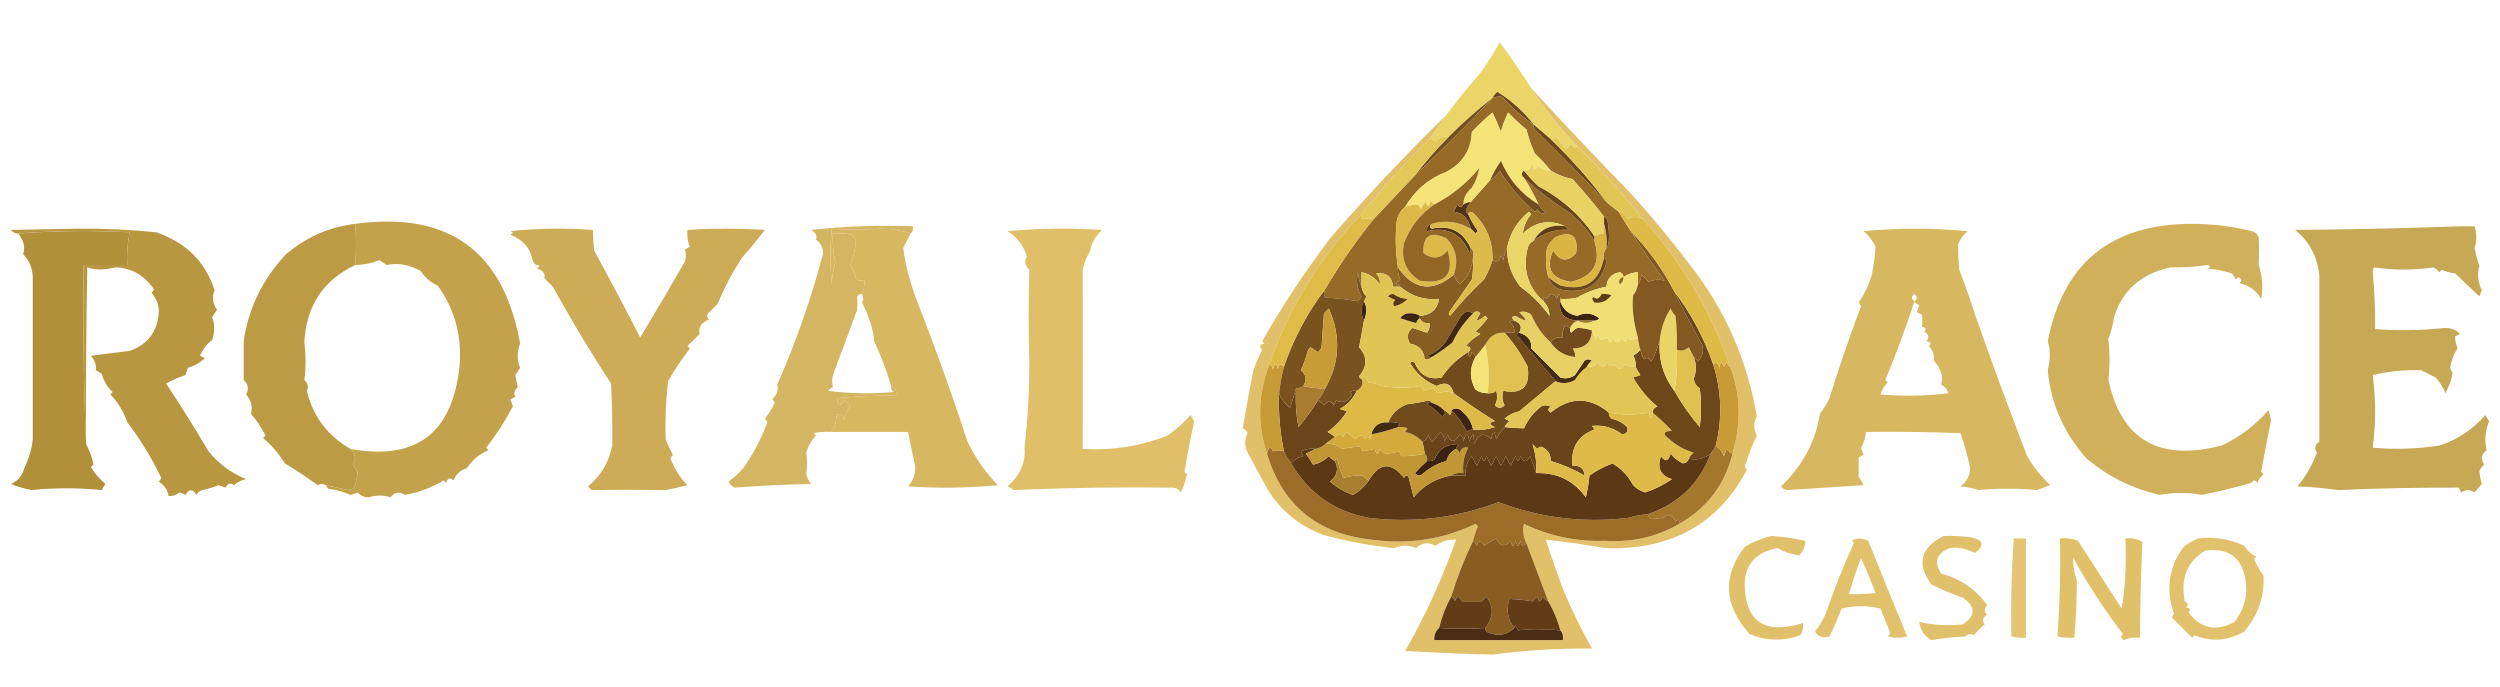 <svg width="1044" height="287" viewBox="0 0 1044 287" fill="none" xmlns="http://www.w3.org/2000/svg">
<path fill-rule="evenodd" clip-rule="evenodd" d="M639.463 36.886C645.081 45.533 651.493 53.617 658.702 61.14C657.863 61.981 657.019 61.644 656.171 60.129C655.495 60.803 654.821 61.477 654.146 62.15C652.411 60.758 651.06 59.073 650.095 57.097C649.416 57.858 648.572 58.195 647.564 58.108C645.201 56.087 642.838 54.066 640.475 52.045C636.079 46.463 631.016 41.916 625.286 38.402C624.394 39.118 623.72 39.96 623.261 40.928C616.904 45.92 610.828 51.31 605.034 57.097C603.105 56.665 601.249 57.338 599.465 59.119C598.785 58.358 597.942 58.021 596.933 58.108C599.322 54.721 601.684 51.353 604.021 48.002C608.656 41.816 613.55 35.752 618.704 29.812C621.436 25.904 623.968 21.862 626.299 17.686C630.932 23.897 635.32 30.297 639.463 36.886Z" fill="#EBD568"/>
<path fill-rule="evenodd" clip-rule="evenodd" d="M640.475 52.045C635.677 48.78 631.289 44.906 627.311 40.423C625.976 40.226 624.625 40.395 623.261 40.929C623.72 39.96 624.394 39.118 625.286 38.402C631.016 41.916 636.079 46.463 640.475 52.045Z" fill="#6C451A"/>
<path fill-rule="evenodd" clip-rule="evenodd" d="M623.261 40.928C612.749 52.093 601.948 62.872 590.857 73.266C595.206 67.577 599.931 62.187 605.034 57.097C610.828 51.309 616.904 45.92 623.261 40.928Z" fill="#734D1C"/>
<path fill-rule="evenodd" clip-rule="evenodd" d="M640.475 52.045C640.343 52.792 640.512 53.465 640.982 54.066C651.172 64.066 661.129 74.171 670.854 84.383C672.542 85.73 674.229 87.078 675.917 88.425C677.631 91.138 679.319 93.832 680.98 96.51C685.455 103.518 690.181 110.423 695.156 117.226C692.662 116.543 690.468 116.712 688.574 117.732C687.562 116.721 686.549 115.71 685.536 114.7C685.324 116.274 684.817 117.621 684.018 118.742C684.018 117.057 684.018 115.374 684.018 113.689C681.787 113.794 679.762 114.467 677.942 115.71C677.972 114.703 677.466 114.029 676.423 113.689C672.929 114.309 671.072 116.33 670.854 119.753C666.539 120.51 662.488 122.025 658.702 124.3C656.363 124.802 654.001 124.97 651.614 124.805C651.39 122.181 650.884 122.181 650.095 124.805C648.745 122.11 647.394 122.11 646.045 124.805C644.924 123.581 644.417 123.917 644.526 125.816C637.979 119.845 635.785 112.434 637.944 103.584C638.326 102.126 639.169 101.116 640.475 100.552C644.813 97.065 649.876 95.549 655.664 96.004C654.737 95.723 654.063 95.218 653.639 94.489C647.236 91.485 641.329 92.495 635.919 97.52C636.217 94.555 637.398 91.86 639.463 89.436C639.126 89.099 638.787 88.762 638.45 88.425C633.602 92.374 630.564 97.427 629.337 103.584C628.525 105.051 628.018 106.735 627.818 108.636C627.481 107.962 627.142 107.289 626.805 106.615C626.265 109.08 625.084 109.753 623.261 108.636C623.492 100.847 620.791 94.278 615.16 88.93C614.211 88.231 613.537 88.4 613.135 89.436C612.53 89.198 612.193 88.693 612.122 87.92C612.606 86.603 613.282 85.424 614.147 84.383C616.876 81.325 619.577 78.294 622.248 75.288C623.914 74.299 625.265 72.951 626.299 71.246C630.304 77.766 635.199 83.492 640.982 88.425C641.319 88.088 641.657 87.751 641.994 87.415C642.842 88.938 644.024 89.443 645.538 88.93C644.313 87.88 643.301 86.701 642.501 85.394C640.733 81.526 638.707 77.821 636.425 74.277C642.387 79.719 648.8 84.603 655.664 88.93C660.055 92.743 663.431 96.617 665.791 100.552C668.748 109.718 665.542 115.445 656.171 117.732C647.787 116.481 645.256 112.102 648.576 104.594C651.476 109.227 654.683 109.563 658.196 105.605C659.118 98.44 656.25 96.25 649.589 99.036C648.02 100.263 646.84 101.779 646.045 103.584C645.342 107.68 645.511 111.723 646.551 115.71C647.66 118.98 650.022 120.832 653.639 121.269C662.768 122.437 668.505 118.563 670.854 109.647C670.81 108.721 670.473 108.047 669.841 107.626C669.57 106.01 669.908 104.663 670.854 103.584C672.071 102.017 672.239 98.312 671.36 92.467C671.078 91.542 670.572 90.868 669.841 90.446C665.696 85.122 661.309 79.901 656.677 74.783C653.372 74.138 650.334 72.959 647.564 71.246C645.578 68.756 643.384 66.398 640.982 64.172C639.497 60.906 638.315 57.537 637.438 54.066C634.753 51.893 632.222 49.535 629.843 46.992C628.528 49.525 627.515 52.219 626.805 55.077C625.72 52.33 624.539 49.635 623.261 46.992C620.239 49.502 617.37 52.197 614.654 55.077C614.311 62.667 610.766 68.225 604.021 71.751C596.583 74.626 590.844 79.51 586.807 86.404C584.873 87.894 583.692 89.915 583.263 92.467C582.602 98.896 582.77 105.297 583.769 111.668C583.624 113.449 583.963 115.133 584.782 116.721C584.25 117.42 583.575 117.926 582.757 118.237C583.684 118.518 584.359 119.023 584.782 119.753C583.769 119.753 582.757 119.753 581.744 119.753C581.278 115.498 578.916 113.646 574.656 114.195C575.937 115.546 576.443 117.062 576.175 118.742C574.265 115.971 571.733 114.287 568.58 113.689C568.58 115.71 568.58 117.732 568.58 119.753C567.761 117.942 567.255 115.921 567.061 113.689C566.199 117.269 566.706 120.637 568.58 123.795C568.268 124.611 567.762 125.285 567.061 125.816C562.592 125.005 558.035 124.499 553.391 124.3C552.711 123.304 552.711 122.124 553.391 120.763C559.382 110.496 566.133 100.727 573.643 91.457C579.382 85.394 585.119 79.33 590.857 73.267C601.948 62.873 612.749 52.093 623.261 40.929C624.625 40.395 625.976 40.226 627.311 40.423C631.289 44.906 635.677 48.78 640.475 52.045Z" fill="#966B28"/>
<path fill-rule="evenodd" clip-rule="evenodd" d="M647.564 71.244C645.408 71.26 643.552 70.586 641.994 69.223C641.008 71.625 640.333 71.288 639.969 68.212C639.542 70.158 638.36 71.169 636.425 71.244C635.286 72.1 635.286 73.111 636.425 74.275C638.707 77.819 640.733 81.525 642.501 85.392C635.321 81.084 630.09 75.021 626.805 67.201C625.006 69.788 623.487 72.483 622.248 75.286C619.577 78.292 616.877 81.323 614.148 84.381C613.025 84.439 612.012 84.775 611.11 85.392C611.032 82.84 612.213 80.482 614.654 78.318C616.3 75.732 617.313 73.037 617.692 70.233C612.436 76.627 606.192 81.68 598.958 85.392C598.227 84.97 597.721 84.296 597.44 83.371C597.076 86.447 596.401 86.784 595.414 84.381C594.488 85.218 593.813 86.228 593.389 87.413C593.077 86.596 592.571 85.922 591.87 85.392C590.222 85.471 588.534 85.808 586.807 86.402C590.844 79.508 596.583 74.624 604.021 71.749C610.766 68.223 614.311 62.665 614.654 55.075C617.37 52.195 620.239 49.5 623.261 46.99C624.539 49.633 625.72 52.328 626.805 55.075C627.515 52.218 628.528 49.523 629.843 46.99C632.222 49.534 634.753 51.892 637.438 54.064C638.316 57.535 639.497 60.904 640.982 64.17C643.384 66.396 645.578 68.754 647.564 71.244Z" fill="#F4E376"/>
<path opacity="0.989" fill-rule="evenodd" clip-rule="evenodd" d="M940.208 201.607C933.195 203.628 926.275 205.312 919.449 206.66C913.843 205.58 907.937 205.58 901.728 206.66C890.352 204.001 880.226 198.948 871.35 191.502C861.777 180.683 856.377 168.388 855.148 154.616C856.27 150.222 856.27 146.18 855.148 142.49C861.535 109.968 881.45 93.63 914.892 93.477C923.457 93.447 931.895 94.458 940.208 96.509C941.635 96.881 942.648 97.723 943.245 99.035C943.421 102.469 943.421 106.343 943.245 110.657C944.801 115.624 945.138 120.34 944.258 124.805C942.238 121.282 939.2 119.092 935.145 118.236C936.313 117.312 936.144 116.471 934.638 115.71C934.301 116.046 933.963 116.384 933.626 116.72C933.247 115.794 932.741 114.952 932.107 114.194C928.813 113.147 925.438 112.473 921.981 112.173C923.192 111.512 923.192 111.006 921.981 110.657C917.192 111.397 911.961 111.733 906.285 111.667C894.317 114.32 886.553 121.056 882.995 131.879C882.459 135.24 881.614 138.44 880.464 141.479C881.088 147.701 881.088 153.427 880.464 158.659C885.868 183.807 901.733 192.902 928.056 185.944C935.504 182.382 941.917 177.496 947.296 171.291C947.875 172.885 948.213 174.401 948.308 175.838C946.885 182.898 945.535 189.972 944.258 197.06C944.595 197.396 944.933 197.734 945.271 198.071C944.055 198.983 943.21 200.161 942.739 201.607C941.75 200.32 940.905 200.32 940.208 201.607Z" fill="#D0B05A"/>
<path fill-rule="evenodd" clip-rule="evenodd" d="M148.347 93.477C148.797 98.759 148.797 104.486 148.347 110.656C134.955 117.008 127.866 127.787 127.083 142.994C127.771 148.391 127.771 153.612 127.083 158.658C128.616 160.112 128.953 161.628 128.095 163.205C130.747 173.925 136.823 182.01 146.322 187.459C148.424 189.348 148.762 191.538 147.335 194.028C148.01 195.038 148.685 196.049 149.36 197.059C149.158 199.385 148.652 201.573 147.841 203.628C147.107 204.193 146.263 204.529 145.31 204.639C142.252 203.961 139.215 203.287 136.196 202.617C134.832 201.939 133.65 201.939 132.652 202.617C128.233 199.388 123.676 196.356 118.982 193.522C116.491 189.521 113.453 185.984 109.868 182.911C110.205 182.575 110.544 182.237 110.881 181.901C109.21 178.565 107.185 175.533 104.805 172.806C105.59 169.871 104.915 167.177 102.78 164.721C103.978 162.544 103.641 160.522 101.767 158.658C101.767 153.269 101.767 147.878 101.767 142.489C103.693 129.032 109.432 117.074 118.982 106.614C127.407 99.21 137.194 94.831 148.347 93.477Z" fill="#BD9B45"/>
<path opacity="0.969" fill-rule="evenodd" clip-rule="evenodd" d="M380.235 97.519C376.411 96.18 372.192 95.507 367.577 95.498C360.179 96.09 353.428 96.09 347.325 95.498C346.65 103.246 346.65 110.993 347.325 118.741C347.54 115.449 348.046 112.249 348.844 109.141C347.944 105.481 347.606 101.607 347.831 97.519C350.552 97.353 353.253 97.522 355.932 98.025C356.566 98.783 357.072 99.625 357.451 100.551C357.125 104.487 356.281 108.024 354.92 111.162C356.442 112.669 357.286 114.521 357.451 116.72C358.472 117.207 359.653 117.375 360.995 117.225C361.057 119.088 360.719 120.941 359.983 122.783C359.096 122.651 358.42 122.987 357.957 123.794C358.082 125.692 358.082 127.544 357.957 129.352C354.575 138.457 351.2 147.552 347.831 156.637C347.438 158.178 347.438 159.863 347.831 161.69C347.013 162.001 346.338 162.507 345.806 163.206C354.901 164.383 364.015 164.552 373.146 163.711C372.385 163.033 372.047 162.191 372.134 161.185C373.831 161.875 374.506 163.223 374.159 165.227C365.801 165.132 357.7 165.469 349.856 166.238C349.629 169.831 350.472 170.169 352.388 167.248C353.572 167.762 354.415 168.604 354.92 169.774C353.764 171.409 352.921 173.261 352.388 175.333C351.94 173.131 350.928 172.458 349.35 173.311C349.166 176.669 348.321 179.027 346.819 180.385C344.432 180.221 342.07 180.388 339.73 180.891C340.068 181.227 340.406 181.565 340.743 181.901C338.832 183.891 337.482 186.249 336.693 188.975C337.111 191.718 337.111 194.75 336.693 198.07C337.101 199.559 337.776 200.906 338.718 202.112C328.051 202.316 317.419 202.821 306.821 203.628C305.637 203.114 304.793 202.272 304.289 201.102C306.466 199.436 308.491 197.583 310.365 195.544C314.502 189.648 317.877 183.248 320.491 176.343C320.279 175.751 319.941 175.246 319.478 174.827C321.048 172.81 322.399 170.621 323.529 168.259C323.317 167.666 322.979 167.161 322.516 166.743C324.482 164.908 325.157 162.886 324.541 160.679C332.415 142.919 338.829 124.561 343.781 105.604C343.617 103.238 342.604 101.385 340.743 100.046C341.311 98.464 340.636 97.116 338.718 96.003C352.734 94.506 366.911 94.001 381.247 94.487C381.487 95.792 381.15 96.803 380.235 97.519Z" fill="#D3B35D"/>
<path opacity="0.997" fill-rule="evenodd" clip-rule="evenodd" d="M194.927 195.544C192.303 196.305 190.447 197.99 189.358 200.596C187.945 199.267 186.933 199.605 186.32 201.607C185.983 201.27 185.645 200.933 185.307 200.596C180.377 203.616 174.977 205.637 169.106 206.66C166.844 205.171 164.819 205.508 163.03 207.67C160.239 206.706 157.201 206.706 153.916 207.67C152.082 207.677 150.563 207.003 149.36 205.649C148.402 206.141 147.389 206.478 146.322 206.66C143.419 205.372 140.381 204.53 137.208 204.133C136.645 203.746 136.308 203.241 136.196 202.617C139.214 203.287 142.252 203.962 145.309 204.639C146.263 204.529 147.107 204.193 147.841 203.628C148.652 201.574 149.158 199.385 149.36 197.059C148.684 196.049 148.01 195.038 147.335 194.028C148.761 191.538 148.424 189.348 146.322 187.459C173.676 192.474 188.865 181.022 191.889 153.1C192.986 140.484 189.948 129.199 182.776 119.246C179.807 117.932 177.443 115.911 175.688 113.183C170.913 110.52 166.187 109.678 161.511 110.656C160.498 109.982 159.486 109.309 158.473 108.635C155.225 109.951 151.85 110.625 148.347 110.656C148.797 104.486 148.797 98.759 148.347 93.477C187.345 88.176 210.298 104.85 217.205 143.5C215.855 146.868 215.855 150.237 217.205 153.605C216.529 154.616 215.855 155.626 215.179 156.637C215.517 158.321 215.855 160.005 216.192 161.69C214.795 163.028 214.456 164.375 215.179 165.732C214.504 166.068 213.83 166.406 213.154 166.742C213.491 167.753 213.83 168.764 214.167 169.774C210.985 175.774 207.272 181.501 203.028 186.954C203.365 187.29 203.703 187.628 204.041 187.964C200.218 189.592 197.18 192.119 194.927 195.544Z" fill="#C4A24C"/>
<path opacity="0.999" fill-rule="evenodd" clip-rule="evenodd" d="M380.235 97.519C379.282 99.506 378.269 101.527 377.197 103.583C378.113 111.052 380.308 119.136 383.779 127.836C391.281 147.08 398.031 165.944 404.031 184.428C407.297 191.212 411.516 197.275 416.689 202.618C404.213 203.796 391.725 203.965 379.222 203.123C381.21 200.847 382.222 198.152 382.26 195.039C381.118 189.901 380.105 185.017 379.222 180.385C368.421 180.385 357.62 180.385 346.819 180.385C348.321 179.027 349.166 176.669 349.35 173.311C350.928 172.458 351.94 173.131 352.388 175.333C352.921 173.261 353.764 171.409 354.919 169.774C354.415 168.604 353.572 167.762 352.388 167.248C350.472 170.169 349.629 169.831 349.856 166.237C357.7 165.469 365.801 165.132 374.159 165.227C374.506 163.223 373.831 161.875 372.134 161.185C370.377 155.076 368.014 148.844 365.046 142.489C364.613 137.434 362.925 132.045 359.983 126.32C360.662 125.324 360.662 124.144 359.983 122.783C360.719 120.941 361.057 119.088 360.995 117.225C359.653 117.375 358.472 117.207 357.451 116.72C357.286 114.521 356.442 112.669 354.919 111.162C356.281 108.024 357.125 104.487 357.451 100.551C357.072 99.625 356.566 98.783 355.932 98.025C353.253 97.522 350.552 97.353 347.831 97.519C347.606 101.607 347.944 105.481 348.844 109.141C348.046 112.249 347.54 115.449 347.325 118.741C346.65 110.993 346.65 103.246 347.325 95.498C353.428 96.09 360.179 96.09 367.577 95.498C372.192 95.507 376.411 96.18 380.235 97.519Z" fill="#D8B761"/>
<path fill-rule="evenodd" clip-rule="evenodd" d="M35.947 185.439C37.545 188.386 38.557 191.25 38.985 194.029C38.648 194.365 38.31 194.703 37.973 195.039C39.309 197.431 41.334 199.79 44.048 202.113C43.415 202.871 42.908 203.714 42.529 204.64C32.502 203.675 22.714 203.675 13.164 204.64C10.185 204.075 7.316 203.232 4.557 202.113C7.474 200.849 9.33 198.66 10.126 195.544C12.131 191.433 13.312 187.391 13.67 183.418C13.67 160.849 13.67 138.279 13.67 115.71C13.579 111.877 12.229 108.676 9.62 106.11C10.656 103.378 9.981 100.515 7.594 97.52C22.947 96.346 38.474 96.178 54.175 97.014C53.196 101.462 52.858 106.01 53.162 110.657C47.086 110.657 41.011 110.657 34.935 110.657C34.6 135.758 34.937 160.686 35.947 185.439Z" fill="#B2903A"/>
<path fill-rule="evenodd" clip-rule="evenodd" d="M35.947 185.438C34.937 160.686 34.6 135.758 34.935 110.657C41.011 110.657 47.086 110.657 53.162 110.657C52.858 106.009 53.196 101.462 54.175 97.014C38.474 96.178 22.947 96.346 7.594 97.519C6.322 97.558 5.31 97.053 4.557 96.004C13.839 95.835 23.121 95.667 32.403 95.498C43.421 95.391 54.391 95.897 65.313 97.014C77.765 101.355 85.866 109.439 89.616 121.268C88.454 124.073 88.791 126.768 90.628 129.352C89.953 130.363 89.278 131.373 88.603 132.384C89.707 135.631 89.707 138.831 88.603 141.984C86.314 143.679 84.627 145.868 83.54 148.553C84.215 148.889 84.89 149.227 85.565 149.563C83.558 151.472 81.195 152.82 78.477 153.606C78.14 154.616 77.802 155.627 77.465 156.637C74.651 157.536 71.95 158.715 69.364 160.174C75.542 169.483 81.449 178.914 87.084 188.47C91.32 193.698 96.552 197.572 102.78 200.092C100.834 200.455 99.147 201.298 97.717 202.618C96.293 201.438 95.112 201.774 94.172 203.629C93.16 203.292 92.147 202.955 91.135 202.618C89.04 203.522 86.846 204.195 84.553 204.639C83.391 204.961 82.547 205.634 82.021 206.66C80.439 204.089 78.92 204.089 77.465 206.66C76.661 206.225 75.817 205.887 74.933 205.65C73.522 206.777 72.003 207.282 70.376 207.166C70.148 204.822 68.798 202.801 66.326 201.102C66.789 200.684 67.126 200.179 67.338 199.586C63.331 191.222 58.606 183.475 53.162 176.343C51.63 171.866 49.267 167.992 46.074 164.722C46.411 164.385 46.749 164.048 47.086 163.711C44.826 161.701 43.307 159.175 42.529 156.132C41.77 155.5 40.926 154.994 39.998 154.616C40.35 152.54 39.675 150.518 37.973 148.553C43.373 147.879 48.774 147.206 54.175 146.532C61.928 143.759 65.979 138.201 66.326 129.858C66.197 126.94 65.185 124.414 63.288 122.278C63.751 121.86 64.089 121.355 64.301 120.762C60.155 114.825 54.754 111.794 48.099 111.667C43.838 112.815 39.956 112.815 36.454 111.667C35.991 136.381 35.822 160.972 35.947 185.438Z" fill="#B99741"/>
<path opacity="0.999" fill-rule="evenodd" clip-rule="evenodd" d="M420.739 96.509C433.728 95.337 446.892 95.168 460.231 96.004C457.346 98.757 455.658 101.788 455.168 105.099C453.663 107.412 452.65 109.939 452.13 112.678C452.211 137.25 452.211 162.178 452.13 187.46C464.396 188.217 476.209 186.364 487.571 181.902C491.08 179.413 494.286 176.55 497.191 173.312C497.57 174.238 498.076 175.081 498.71 175.839C497.213 182.581 495.863 189.655 494.659 197.06C494.997 197.397 495.335 197.734 495.672 198.071C495.094 200.709 494.25 203.236 493.141 205.65C492.392 204.565 491.38 203.891 490.103 203.629C467.832 203.337 445.555 203.673 423.271 204.64C422.511 204.007 421.667 203.502 420.739 203.124C426.052 198.418 428.415 193.028 427.827 186.955C429.166 175.392 429.841 163.603 429.852 151.585C429.463 138.158 429.463 125.189 429.852 112.678C427.997 110.861 427.66 109.008 428.84 107.12C427.407 102.506 424.706 98.969 420.739 96.509Z" fill="#E1BE68"/>
<path opacity="0.998" fill-rule="evenodd" clip-rule="evenodd" d="M778.19 96.509C792.541 95.169 807.056 95.169 821.732 96.509C819.939 98.012 818.589 99.865 817.682 102.067C817.681 105.403 817.85 108.94 818.188 112.678C820.567 118.787 822.761 125.019 824.77 131.373C831.58 150.791 838.837 170.497 846.541 190.491C848.889 194.637 852.094 198.679 856.161 202.618C854.297 203.356 852.44 204.03 850.592 204.639C842.685 203.893 834.584 203.893 826.289 204.639C823.854 203.857 821.322 203.352 818.695 203.123C821.227 201.27 822.578 198.743 822.745 195.544C821.711 190.544 820.361 185.66 818.695 180.891C805.535 180.386 792.371 180.217 779.203 180.386C779.036 182.737 778.361 184.926 777.178 186.954C777.515 187.965 777.853 188.975 778.19 189.986C777.515 190.322 776.84 190.66 776.165 190.997C776.165 193.692 776.165 196.386 776.165 199.081C776.968 200.177 777.643 201.357 778.19 202.618C767.541 203.325 756.908 203.999 746.293 204.639C745.221 204.508 744.377 204.002 743.761 203.123C752.912 194.261 758.313 184.155 759.963 172.806C761.533 170.789 762.884 168.6 764.014 166.238C767.885 153.646 772.273 140.845 777.178 127.836C776.966 127.244 776.628 126.739 776.165 126.32C778.586 122.81 780.442 118.935 781.734 114.699C782.46 110.625 782.967 106.751 783.253 103.077C782 100.465 780.312 98.275 778.19 96.509ZM799.455 122.783C800.805 123.794 800.805 124.805 799.455 125.815C798.105 124.805 798.105 123.794 799.455 122.783ZM799.455 125.815C799.878 126.545 800.553 127.05 801.48 127.331C801.143 128.342 800.805 129.352 800.468 130.363C801.143 130.699 801.817 131.037 802.493 131.373C802.886 132.914 802.886 134.599 802.493 136.426C804.317 136.746 804.654 137.42 803.505 138.447C805.423 139.538 805.761 140.886 804.518 142.489C806.342 142.81 806.679 143.484 805.531 144.511C807.233 146.476 807.908 148.497 807.556 150.574C810.598 153.884 811.61 157.253 810.594 160.68C812.145 161.387 813.158 162.565 813.632 164.217C804.198 165.394 794.747 165.563 785.278 164.722C785.916 162.81 786.929 161.125 788.316 159.669C787.979 159.333 787.641 158.995 787.304 158.658C791.978 147.485 796.028 136.536 799.455 125.815Z" fill="#D8B761"/>
<path fill-rule="evenodd" clip-rule="evenodd" d="M1027.29 94.488C1029.32 94.488 1031.34 94.488 1033.37 94.488C1034.32 97.722 1034.32 100.754 1033.37 103.583C1033.85 106.194 1034.53 108.72 1035.39 111.163C1034.42 114.256 1034.75 117.624 1036.41 121.268C1035.97 122.198 1035.64 123.04 1035.39 123.795C1032.34 120.94 1028.97 117.74 1025.27 114.194C1023.31 113.941 1021.45 113.435 1019.7 112.678C1019.36 113.015 1019.02 113.352 1018.68 113.689C1017.99 112.823 1017.15 112.15 1016.15 111.668C1008.07 112.879 999.803 112.879 991.344 111.668C991.175 112.173 991.007 112.678 990.838 113.184C991.587 121.388 991.925 129.473 991.851 137.437C1001.65 138.139 1011.44 137.97 1021.22 136.932C1023.69 136.968 1025.71 137.81 1027.29 139.458C1026.61 139.795 1025.95 140.132 1025.27 140.469C1025.26 142.069 1025.6 143.752 1026.28 145.522C1024.64 147.917 1023.63 150.611 1023.24 153.606C1023.38 154.386 1023.73 155.06 1024.25 155.627C1023.8 158.387 1022.79 161.251 1021.22 164.217C1020.47 162.152 1019.12 159.962 1017.17 157.648C1015.14 156.638 1013.12 155.627 1011.09 154.617C1004.18 154.368 997.425 155.042 990.838 156.638C992.188 166.744 992.188 176.849 990.838 186.955C1000.34 187.817 1009.79 187.479 1019.19 185.944C1026.57 183.358 1032.82 179.148 1037.92 173.312C1038.3 174.238 1038.81 175.081 1039.44 175.839C1037.79 180.143 1037.46 184.185 1038.43 187.965C1036.2 189.653 1035.87 191.674 1037.42 194.029C1036.55 194.725 1035.88 195.567 1035.39 196.555C1035.52 198.498 1035.86 200.351 1036.41 202.113C1035.45 203.188 1034.44 204.367 1033.37 205.65C1031.47 204.37 1029.62 204.37 1027.8 205.65C1027.46 204.976 1027.12 204.303 1026.79 203.629C1009.66 203.574 992.783 203.911 976.155 204.64C970.67 203.822 965.101 203.317 959.447 203.124C962.908 198.918 965.609 194.203 967.548 188.976C966.333 187.255 966.67 185.739 968.561 184.428C968.526 161.603 968.526 138.529 968.561 115.205C967.828 107.339 964.453 100.938 958.435 96.004C981.56 95.834 1004.51 95.329 1027.29 94.488Z" fill="#C7A854"/>
<path opacity="0.987" fill-rule="evenodd" clip-rule="evenodd" d="M213.154 96.509C224.454 95.337 235.93 95.169 247.583 96.003C247.629 98.668 247.798 101.531 248.089 104.593C254.698 116.64 261.11 128.767 267.329 140.973C273.734 130.368 279.978 119.757 286.062 109.141C286.455 107.6 286.455 105.915 286.062 104.088C286.738 103.751 287.412 103.414 288.087 103.077C287.202 101.021 286.865 98.663 287.075 96.003C297.876 95.33 308.677 95.33 319.478 96.003C316.393 99.97 313.186 103.844 309.858 107.625C305.734 113.972 302.359 120.373 299.732 126.825C298.383 128.173 297.032 129.521 295.682 130.868C295.057 131.827 295.225 132.669 296.188 133.394C292.941 134.541 291.59 136.562 292.138 139.458C290.45 141.142 288.763 142.826 287.075 144.51C287.412 144.847 287.75 145.184 288.087 145.521C284.527 150.176 281.489 154.723 278.974 159.164C278.045 167.403 277.708 175.487 277.961 183.417C278.863 185.64 279.875 187.829 280.999 189.986C280.536 190.404 280.198 190.909 279.986 191.502C281.605 195.757 283.968 199.463 287.075 202.618C284.04 203.374 281.002 204.048 277.961 204.639C267.436 204.517 257.142 204.517 247.077 204.639C246.57 204.134 246.064 203.628 245.558 203.123C250.998 198.65 254.373 192.924 255.684 185.943C255.789 177.56 255.62 168.97 255.178 160.174C246.546 146.983 238.445 133.509 230.875 119.752C229.693 118.572 228.513 117.394 227.331 116.215C227.796 114.251 226.783 112.904 224.293 112.172C224.756 111.754 225.094 111.249 225.306 110.656C223.897 111.052 222.884 110.21 222.268 108.13C221.338 103.461 218.3 100.093 213.154 98.024C214.408 97.327 214.408 96.822 213.154 96.509Z" fill="#CCAA55"/>
<path opacity="0.01" fill-rule="evenodd" clip-rule="evenodd" d="M194.927 195.545C196.277 196.219 196.277 196.219 194.927 195.545V195.545Z" fill="#D4AC60"/>
<path opacity="0.01" fill-rule="evenodd" clip-rule="evenodd" d="M940.208 201.607C941.557 202.281 941.557 202.281 940.208 201.607V201.607Z" fill="#D4AC60"/>
<path opacity="0.995" fill-rule="evenodd" clip-rule="evenodd" d="M639.463 36.885C653.572 52.149 667.918 67.307 682.499 82.36C691.76 92.769 700.535 103.549 708.826 114.698C721.678 132.321 729.948 152.027 733.635 173.816C732.285 176.511 732.285 179.205 733.635 181.901C731.646 186.116 729.957 190.495 728.572 195.038C728.909 195.374 729.248 195.712 729.585 196.048C717.593 218.85 697.847 229.798 670.347 228.892C662.105 227.421 653.835 226.243 645.538 225.355C647.775 232.376 650.307 239.619 653.133 247.082C656.437 254.863 660.318 262.779 664.778 270.83C650.763 270.703 636.924 271.545 623.261 273.357C611.513 273.077 599.361 272.571 586.807 271.841C595.275 256.959 602.364 241.464 608.072 225.355C604.955 225.155 602.085 225.997 599.465 227.881C596.47 226.288 593.77 226.624 591.364 228.892C588.326 227.545 585.288 227.545 582.25 228.892C572.46 227.916 562.503 226.063 552.378 223.334C541.326 218.949 533.225 211.875 528.076 202.112C525.718 197.768 523.356 193.39 520.987 188.975C519.662 186.266 519.662 183.572 520.987 180.89C520.577 179.935 519.902 179.261 518.962 178.869C520.268 170.915 521.787 162.662 523.519 154.11C524.601 151.374 525.783 148.678 527.063 146.026C525.643 144.669 525.981 143.827 528.076 143.499C527.738 143.163 527.4 142.825 527.063 142.489C535.123 128.301 544.574 113.985 555.416 99.54C570.926 81.703 587.128 64.523 604.021 48.001C601.684 51.351 599.322 54.72 596.933 58.107C586.813 67.873 577.362 78.316 568.58 89.434C551.236 107.446 538.409 128.332 530.101 152.089C525.3 164.584 524.963 177.047 529.088 189.48C535.564 210.931 550.078 222.889 572.63 225.355C587.858 227.531 602.372 225.341 616.173 218.786C616.51 219.123 616.848 219.46 617.185 219.797C616.302 221.767 615.627 223.788 615.16 225.86C611.545 233.304 608.507 241.052 606.047 249.103C603.781 253.18 602.093 257.559 600.983 262.24C599.534 263.534 598.859 265.219 598.958 267.293C616.848 267.293 634.737 267.293 652.627 267.293C652.898 265.677 652.56 264.33 651.614 263.251C650.444 258.909 648.757 254.866 646.551 251.124C643.513 243.04 640.475 234.955 637.437 226.871C636.081 224.198 635.742 221.503 636.425 218.786C647.117 223.907 658.425 226.264 670.347 225.86C681.476 226.571 691.771 224.213 701.232 218.786C712.799 212.228 720.224 202.458 723.509 189.48C727.228 176.598 726.89 164.471 722.497 153.1C714.547 130.023 702.395 109.475 686.043 91.455C677.65 80.721 668.537 70.615 658.702 61.138C651.493 53.616 645.081 45.532 639.463 36.885Z" fill="#E1C069"/>
<path fill-rule="evenodd" clip-rule="evenodd" d="M536.177 188.469C537 190.249 538.013 191.934 539.214 193.522C546.474 205.967 557.274 213.546 571.618 216.26C590.255 218.492 608.313 216.302 625.793 209.691C643.265 216.303 661.324 218.492 679.967 216.26C682.617 215.429 685.318 214.924 688.068 214.744C688.355 215.541 688.861 216.215 689.587 216.765C691.035 216.569 692.554 216.569 694.144 216.765C696.26 214.23 698.116 214.567 699.713 217.776C700.834 216.551 701.34 216.887 701.232 218.786C691.771 224.213 681.476 226.571 670.347 225.86C658.425 226.264 647.117 223.907 636.425 218.786C635.742 221.503 636.081 224.198 637.438 226.871C636.096 228.339 635.252 228.002 634.906 225.86C634.231 228.555 633.556 228.555 632.881 225.86C632.205 228.555 631.531 228.555 630.856 225.86C628.475 228.599 626.45 228.262 624.78 224.85C623.041 225.815 621.353 226.825 619.717 227.881C618.391 225.465 617.379 225.465 616.679 227.881C616.398 226.956 615.891 226.283 615.16 225.86C615.627 223.789 616.302 221.767 617.185 219.797C616.848 219.46 616.51 219.123 616.173 218.786C602.372 225.341 587.858 227.531 572.631 225.355C550.078 222.889 535.564 210.931 529.088 189.48C529.756 186.541 530.6 186.204 531.62 188.469C533.406 187.975 534.925 187.975 536.177 188.469Z" fill="#9B6D28"/>
<path fill-rule="evenodd" clip-rule="evenodd" d="M716.421 186.449C717.889 186.928 719.071 188.275 719.965 190.491C720.302 189.481 720.64 188.47 720.978 187.46C721.695 188.35 722.539 189.023 723.509 189.481C720.224 202.46 712.799 212.229 701.232 218.787C701.34 216.888 700.834 216.552 699.713 217.777C698.116 214.568 696.26 214.231 694.144 216.766C692.554 216.57 691.035 216.57 689.587 216.766C688.861 216.216 688.354 215.542 688.068 214.745C700.795 210.465 709.572 202.044 714.396 189.481C715.071 188.47 715.746 187.46 716.421 186.449Z" fill="#A3772C"/>
<path fill-rule="evenodd" clip-rule="evenodd" d="M549.34 187.459C548.107 188.127 546.757 188.801 545.29 189.48C546.428 190.909 547.441 192.425 548.328 194.027C550.741 193.577 552.935 192.398 554.91 190.49C555.627 191.381 556.471 192.054 557.441 192.512C559.109 195.798 558.434 198.662 555.416 201.101C558.225 203.598 561.431 205.452 565.036 206.659C567.769 205.107 569.962 203.086 571.618 200.596C576.057 193.107 580.952 192.77 586.301 199.586C586.976 198.238 587.65 198.238 588.326 199.586C589.001 202.281 589.676 204.975 590.351 207.67C594.487 202.69 599.719 199.658 606.047 198.575C608.072 198.575 610.097 198.575 612.122 198.575C611.762 195.479 612.605 192.783 614.654 190.49C615.329 191.838 616.004 193.186 616.679 194.533C617.354 193.186 618.029 191.838 618.704 190.49C619.38 193.186 620.054 193.186 620.729 190.49C621.405 191.838 622.079 193.186 622.755 194.533C623.43 193.186 624.104 191.838 624.78 190.49C625.455 191.838 626.13 193.186 626.805 194.533C627.48 193.186 628.155 191.838 628.83 190.49C629.506 191.838 630.18 193.186 630.855 194.533C631.531 193.186 632.205 191.838 632.881 190.49C633.556 193.186 634.231 193.186 634.906 190.49C636.256 193.186 637.607 193.186 638.956 190.49C639.87 192.943 640.714 195.301 641.488 197.564C650.225 197.293 657.145 200.662 662.246 207.67C662.951 204.661 663.457 201.629 663.765 198.575C666.638 196.549 669.844 194.864 673.385 193.522C677.119 195.732 679.987 198.764 681.992 202.617C683.439 204.067 685.126 205.078 687.055 205.649C691.045 204.331 694.758 202.479 698.194 200.091C693.417 198.626 691.898 195.427 693.637 190.49C695.343 193.005 696.694 192.668 697.688 189.48C699.094 191.225 700.782 192.573 702.751 193.522C704.068 193.382 704.912 192.709 705.282 191.501C708.544 192.29 711.582 191.616 714.396 189.48C709.572 202.043 700.795 210.464 688.068 214.744C685.318 214.924 682.617 215.429 679.967 216.26C661.324 218.492 643.265 216.303 625.792 209.691C608.313 216.302 590.255 218.492 571.618 216.26C557.274 213.546 546.474 205.967 539.214 193.522C540.407 192.007 542.095 190.997 544.277 190.49C543.94 189.816 543.602 189.143 543.265 188.469C545.185 187.493 547.21 187.157 549.34 187.459Z" fill="#5C3815"/>
<path fill-rule="evenodd" clip-rule="evenodd" d="M557.441 192.513C557.502 191.964 557.839 191.627 558.454 191.502C559.066 194.336 559.91 197.031 560.985 199.586C563.79 198.753 566.491 198.415 569.086 198.576C569.803 199.466 570.648 200.139 571.618 200.597C569.962 203.087 567.769 205.108 565.036 206.66C561.431 205.453 558.225 203.599 555.416 201.102C558.434 198.663 559.109 195.799 557.441 192.513Z" fill="#A87E2F"/>
<path fill-rule="evenodd" clip-rule="evenodd" d="M608.072 187.46C606.012 188.519 604.662 190.203 604.021 192.513C600.196 193.579 596.821 195.431 593.895 198.071C592.746 198.828 591.733 198.66 590.857 197.566C592.527 195.713 594.215 194.029 595.92 192.513C596.986 192.663 597.998 192.496 598.958 192.007C601.089 187.066 604.464 185.045 609.084 185.944C608.521 186.331 608.184 186.836 608.072 187.46Z" fill="#3C2310"/>
<path fill-rule="evenodd" clip-rule="evenodd" d="M553.391 185.439C555.823 184.971 558.186 185.645 560.479 187.46C563.069 186.938 565.601 186.601 568.074 186.449C568.411 187.123 568.749 187.796 569.086 188.47C570.774 188.134 572.461 187.796 574.149 187.46C574.825 190.155 575.499 190.155 576.175 187.46C576.872 188.326 577.716 188.999 578.706 189.481C580.653 189.35 582.509 189.012 584.275 188.47C584.613 189.144 584.951 189.817 585.288 190.492C588.71 190.483 591.916 190.147 594.908 189.481C595.823 190.197 596.16 191.208 595.92 192.513C594.215 194.029 592.527 195.713 590.857 197.565C591.733 198.66 592.746 198.828 593.895 198.071C596.821 195.431 600.196 193.579 604.021 192.513C604.662 190.203 606.012 188.519 608.072 187.46C608.803 187.882 609.309 188.555 609.591 189.481C610.02 187.344 611.202 186.502 613.135 186.955C611.35 190.232 610.675 193.769 611.11 197.565C609.17 197.278 607.483 197.615 606.047 198.576C599.719 199.659 594.487 202.691 590.351 207.671C589.676 204.976 589.001 202.282 588.326 199.587C587.651 198.24 586.976 198.24 586.301 199.587C580.952 192.771 576.057 193.108 571.618 200.597C570.648 200.139 569.803 199.466 569.086 198.576C566.491 198.415 563.79 198.753 560.985 199.587C559.91 197.031 559.067 194.336 558.454 191.502C557.839 191.627 557.502 191.964 557.441 192.513C556.471 192.055 555.627 191.382 554.91 190.492C552.935 192.399 550.741 193.578 548.328 194.029C547.441 192.426 546.428 190.91 545.29 189.481C546.757 188.802 548.107 188.128 549.34 187.46C550.922 187.224 552.272 186.55 553.391 185.439Z" fill="#C19634"/>
<path fill-rule="evenodd" clip-rule="evenodd" d="M671.866 172.3C671.779 173.307 672.117 174.149 672.879 174.827C675.445 175.348 677.638 176.528 679.461 178.364C680.08 180.119 679.406 181.13 677.436 181.396C673.657 178.566 669.438 177.387 664.778 177.859C665.241 178.277 665.579 178.782 665.791 179.374C658.911 181.972 655.873 187.024 656.677 194.533C659.804 194.227 661.491 195.574 661.74 198.575C657.258 196.002 652.532 193.981 647.564 192.512C647.672 190.083 646.659 188.231 644.526 186.954C643.565 186.33 642.721 186.498 641.994 187.459C641.319 186.785 640.644 186.112 639.969 185.438C641.236 189.209 641.742 193.251 641.488 197.565C640.714 195.301 639.87 192.943 638.956 190.491C637.607 193.186 636.256 193.186 634.906 190.491C634.231 193.186 633.556 193.186 632.881 190.491C632.205 191.838 631.531 193.186 630.855 194.533C630.18 193.186 629.506 191.838 628.83 190.491C628.155 191.838 627.48 193.186 626.805 194.533C626.13 193.186 625.455 191.838 624.78 190.491C624.104 191.838 623.43 193.186 622.755 194.533C622.079 193.186 621.405 191.838 620.729 190.491C620.054 193.186 619.38 193.186 618.704 190.491C618.029 191.838 617.354 193.186 616.679 194.533C616.004 193.186 615.329 191.838 614.654 190.491C612.605 192.784 611.762 195.479 612.122 198.575C610.097 198.575 608.072 198.575 606.047 198.575C607.483 197.614 609.17 197.278 611.11 197.565C610.675 193.768 611.35 190.231 613.135 186.954C611.202 186.501 610.02 187.343 609.591 189.48C609.309 188.554 608.803 187.881 608.072 187.459C608.184 186.835 608.521 186.33 609.084 185.943C604.464 185.044 601.089 187.065 598.958 192.006C597.998 192.495 596.986 192.662 595.92 192.512C596.16 191.207 595.823 190.197 594.908 189.48C594.777 187.746 594.44 186.061 593.895 184.427C595.344 184.042 596.188 183.032 596.427 181.396C596.679 182.531 597.185 183.542 597.946 184.427C599.355 183.311 600.537 181.962 601.49 180.385C602.801 181.74 603.307 183.087 603.009 184.427C603.769 183.542 604.276 182.531 604.528 181.396C605.764 185.061 607.452 185.061 609.591 181.396C610.81 182.377 611.316 183.387 611.11 184.427C612.221 180.525 613.065 180.525 613.641 184.427C613.893 183.291 614.4 182.281 615.16 181.396C615.412 182.489 615.58 183.836 615.666 185.438C617.435 181.054 619.799 180.381 622.755 183.417C623.43 179.374 624.104 179.374 624.78 183.417C625.789 181.574 626.971 179.89 628.324 178.364C631.072 178.616 633.773 178.785 636.425 178.869C638.014 175.259 640.376 172.228 643.513 169.774C644.863 169.1 646.214 169.1 647.564 169.774C646.337 170.676 646.337 171.518 647.564 172.3C655.629 165.619 663.73 165.619 671.866 172.3Z" fill="#694319"/>
<path fill-rule="evenodd" clip-rule="evenodd" d="M671.866 172.301C677.464 173.368 683.033 173.368 688.574 172.301C689.363 174.925 689.869 174.925 690.093 172.301C692.925 174.62 695.626 177.146 698.194 179.88C694.517 180.088 694.179 181.268 697.181 183.417C700.144 186.074 703.519 187.926 707.308 188.975C706.415 189.691 705.741 190.533 705.282 191.501C704.912 192.709 704.068 193.382 702.751 193.523C700.782 192.574 699.094 191.226 697.688 189.48C696.694 192.669 695.344 193.005 693.637 190.491C691.898 195.428 693.417 198.627 698.194 200.091C694.758 202.479 691.045 204.332 687.055 205.649C685.126 205.078 683.439 204.068 681.992 202.618C679.987 198.764 677.119 195.733 673.385 193.523C669.844 194.865 666.638 196.549 663.765 198.575C663.457 201.629 662.951 204.661 662.246 207.671C657.145 200.662 650.225 197.293 641.488 197.565C641.742 193.252 641.236 189.21 639.969 185.438C640.644 186.112 641.319 186.785 641.994 187.459C642.721 186.498 643.565 186.33 644.526 186.954C646.659 188.231 647.672 190.084 647.564 192.512C652.532 193.981 657.258 196.003 661.74 198.575C661.491 195.574 659.804 194.227 656.677 194.533C655.873 187.025 658.911 181.972 665.791 179.375C665.579 178.783 665.241 178.277 664.778 177.859C669.438 177.387 673.657 178.566 677.436 181.396C679.406 181.13 680.08 180.12 679.461 178.364C677.638 176.528 675.445 175.349 672.879 174.827C672.117 174.149 671.779 173.307 671.866 172.301Z" fill="#DEBB48"/>
<path fill-rule="evenodd" clip-rule="evenodd" d="M583.769 178.364C585.159 178.206 586.51 178.374 587.82 178.87C587.357 179.288 587.019 179.793 586.807 180.385C589.639 180.997 592.002 182.344 593.895 184.428C594.44 186.062 594.777 187.746 594.908 189.481C591.916 190.146 588.71 190.483 585.288 190.491C584.951 189.817 584.613 189.144 584.275 188.47C582.509 189.012 580.653 189.349 578.706 189.481C577.716 188.998 576.872 188.325 576.175 187.459C575.499 190.155 574.825 190.155 574.149 187.459C572.461 187.796 570.774 188.133 569.086 188.47C568.749 187.796 568.411 187.123 568.074 186.449C565.601 186.6 563.069 186.938 560.479 187.459C558.186 185.644 555.823 184.97 553.391 185.438C554.741 184.428 556.091 183.417 557.441 182.407C558.644 181.21 559.826 181.21 560.985 182.407C561.323 181.733 561.661 181.059 561.998 180.385C563.149 181.259 564.499 182.269 566.048 183.417C567.862 181.383 569.213 181.383 570.099 183.417C570.774 182.07 571.449 182.07 572.124 183.417C572.594 182.817 572.763 182.143 572.63 181.396C576.47 180.647 580.183 179.637 583.769 178.364Z" fill="#D3AA3B"/>
<path fill-rule="evenodd" clip-rule="evenodd" d="M579.719 176.343C581.439 176.181 583.127 176.349 584.782 176.848C584.219 177.235 583.881 177.74 583.769 178.364C580.183 179.636 576.47 180.647 572.63 181.396C573.572 177.765 575.935 176.081 579.719 176.343Z" fill="#442912"/>
<path fill-rule="evenodd" clip-rule="evenodd" d="M632.374 133.899C635.082 134.909 635.758 136.593 634.4 138.952C633.85 139.013 633.513 139.349 633.387 139.963C638.658 146.253 644.058 152.653 649.589 159.163C644.618 163.35 639.555 167.561 634.4 171.795C632.092 172.273 630.067 173.284 628.324 174.827C628.999 175.163 629.674 175.501 630.349 175.838C629.457 176.553 628.783 177.396 628.324 178.364C626.971 179.89 625.789 181.574 624.78 183.417C624.104 179.374 623.43 179.374 622.755 183.417C619.799 180.381 617.435 181.054 615.666 185.438C615.58 183.836 615.412 182.489 615.16 181.396C614.4 182.281 613.893 183.291 613.641 184.427C613.065 180.526 612.221 180.526 611.11 184.427C611.316 183.387 610.81 182.377 609.591 181.396C607.452 185.061 605.764 185.061 604.528 181.396C604.276 182.531 603.769 183.542 603.009 184.427C603.307 183.087 602.801 181.74 601.49 180.385C600.537 181.963 599.355 183.311 597.946 184.427C597.185 183.542 596.679 182.531 596.427 181.396C596.188 183.032 595.344 184.042 593.895 184.427C592.002 182.344 589.639 180.996 586.807 180.385C587.019 179.793 587.357 179.288 587.82 178.869C586.51 178.374 585.159 178.205 583.769 178.364C583.882 177.74 584.219 177.235 584.782 176.848C583.127 176.349 581.439 176.181 579.719 176.343C581.227 172.651 583.927 170.125 587.82 168.764C590.728 168.445 593.597 167.94 596.427 167.248C597.201 167.318 597.708 167.655 597.946 168.258C597.197 168.126 596.522 168.295 595.92 168.764C598.412 170.237 600.606 172.089 602.502 174.322C602.992 173.364 603.16 172.353 603.009 171.29C603.979 171.748 604.823 172.421 605.54 173.311C606.01 172.711 606.179 172.037 606.047 171.29C608.715 173.896 610.908 176.928 612.629 180.385C613.308 179.625 614.152 179.288 615.16 179.374C618.271 179.695 621.309 179.358 624.274 178.364C621.751 177.312 621.751 176.47 624.274 175.838C618.371 172.124 612.633 168.25 607.059 164.216C606.009 160.271 603.647 159.26 599.971 161.184C595.189 159.279 591.476 156.079 588.832 151.584C589.508 150.91 590.182 150.91 590.857 151.584C592.966 156.75 596.679 158.771 601.996 157.647C604.931 153.201 608.644 149.664 613.135 147.036C613.359 149.661 613.865 149.661 614.654 147.036C615.38 147.586 615.886 148.26 616.173 149.058C613.607 153.643 613.607 158.19 616.173 162.7C617.717 163.72 619.405 164.225 621.236 164.216C622.574 164.388 623.756 164.051 624.78 163.205C625.476 165.295 625.306 167.316 624.274 169.269C625.623 170.616 626.974 170.616 628.324 169.269C627.291 167.316 627.122 165.295 627.818 163.205C635.731 164.742 639.107 161.373 637.944 153.1C635.305 147.951 632.099 143.235 628.324 138.952C629.674 138.952 631.025 138.952 632.374 138.952C632.58 137.042 631.906 135.526 630.349 134.404C630.951 133.936 631.626 133.767 632.374 133.899Z" fill="#724B1C"/>
<path fill-rule="evenodd" clip-rule="evenodd" d="M606.047 171.291C607.833 170.066 609.52 170.403 611.11 172.301C613.252 174.221 614.602 176.579 615.16 179.375C614.152 179.288 613.308 179.626 612.629 180.386C610.908 176.929 608.715 173.897 606.047 171.291Z" fill="#3E2410"/>
<path fill-rule="evenodd" clip-rule="evenodd" d="M699.207 121.773C706.165 130.94 711.565 141.046 715.408 152.09C718.998 163.428 719.335 174.882 716.421 186.449C715.745 187.46 715.071 188.471 714.396 189.481C711.582 191.618 708.544 192.292 705.282 191.502C705.741 190.534 706.415 189.691 707.307 188.976C703.519 187.927 700.144 186.075 697.181 183.418C694.179 181.268 694.517 180.089 698.194 179.881C695.626 177.147 692.925 174.621 690.093 172.302C690.171 171.038 690.846 170.197 692.118 169.775C688.041 166.374 684.665 162.331 681.992 157.648C683.005 157.312 684.017 156.974 685.03 156.638C684.215 155.513 683.539 154.335 683.005 153.101C683.221 151.44 682.883 149.924 681.992 148.553C683.198 147.848 684.211 147.006 685.03 146.027C685.242 147.464 685.748 148.811 686.549 150.069C687.71 149.101 688.723 149.438 689.587 151.08C690.982 148.468 692.164 145.437 693.131 141.985C692.491 149.878 694.516 156.952 699.207 163.207C702.242 168.584 705.786 173.637 709.839 178.365C710.514 172.976 710.514 167.585 709.839 162.196C708.356 161.227 707.513 159.88 707.307 158.154C708.49 155.126 708.49 152.094 707.307 149.059C708.039 149.481 708.545 150.154 708.826 151.08C710.923 149.104 711.599 146.746 710.852 144.006C706.707 136.686 702.826 129.276 699.207 121.773Z" fill="#6D471A"/>
<path fill-rule="evenodd" clip-rule="evenodd" d="M541.24 162.195C540.907 167.627 541.245 173.016 542.252 178.364C545.21 174.808 547.91 171.102 550.353 167.248C551.323 167.706 552.168 168.379 552.885 169.269C554.698 167.235 556.049 167.235 556.935 169.269C557.272 168.595 557.61 167.922 557.948 167.248C560.773 168.544 562.967 167.701 564.53 164.722C564.192 164.385 563.854 164.048 563.517 163.711C564.477 163.223 565.49 163.055 566.555 163.206C565.11 166.504 562.746 169.031 559.467 170.785C560.479 171.122 561.492 171.459 562.504 171.796C560.332 175.143 557.632 178.007 554.403 180.385C555.519 181.069 556.532 181.742 557.441 182.407C556.091 183.417 554.741 184.428 553.391 185.438C552.272 186.55 550.922 187.224 549.34 187.459C547.21 187.157 545.185 187.494 543.265 188.47C543.602 189.144 543.94 189.817 544.277 190.491C542.095 190.997 540.407 192.008 539.214 193.523C538.012 191.934 537 190.25 536.177 188.47C534.496 180.495 533.82 172.41 534.151 164.216C535.031 166.625 536.55 168.646 538.708 170.28C539.663 167.5 540.506 164.806 541.24 162.195Z" fill="#6B4419"/>
<path fill-rule="evenodd" clip-rule="evenodd" d="M530.101 152.09C530.832 152.513 531.338 153.186 531.62 154.111C532.295 151.416 532.969 151.416 533.645 154.111C533.991 151.97 534.835 151.632 536.176 153.101C535.243 156.751 534.567 160.457 534.151 164.217C533.82 172.411 534.495 180.495 536.176 188.47C534.925 187.976 533.406 187.976 531.62 188.47C530.6 186.205 529.755 186.542 529.088 189.481C524.963 177.048 525.3 164.585 530.101 152.09Z" fill="#C79C36"/>
<path fill-rule="evenodd" clip-rule="evenodd" d="M722.496 153.101C726.89 164.473 727.227 176.6 723.509 189.481C722.539 189.024 721.694 188.351 720.978 187.46C720.64 188.471 720.302 189.481 719.965 190.492C719.071 188.276 717.889 186.929 716.421 186.45C719.335 174.882 718.998 163.428 715.408 152.091C717.02 150.977 717.864 151.651 717.94 154.112C718.303 151.036 718.979 150.698 719.965 153.101C720.302 152.427 720.64 151.754 720.978 151.08C721.259 152.006 721.765 152.679 722.496 153.101Z" fill="#C79C36"/>
<path fill-rule="evenodd" clip-rule="evenodd" d="M544.277 161.186C547.413 161.94 550.451 162.278 553.391 162.196C552.633 164.047 551.621 165.732 550.353 167.249C547.91 171.103 545.21 174.809 542.252 178.365C541.245 173.017 540.907 167.628 541.24 162.196C542.363 162.139 543.375 161.802 544.277 161.186Z" fill="#A87D2F"/>
<path fill-rule="evenodd" clip-rule="evenodd" d="M568.58 158.153C568.641 157.604 568.978 157.268 569.593 157.143C570.39 157.892 571.064 158.734 571.618 159.669C573.575 159.923 575.431 160.428 577.187 161.185C582.814 162.084 588.215 162.084 593.389 161.185C593.726 161.859 594.064 162.532 594.402 163.206C595.817 162.649 597.168 162.313 598.452 162.195C599.127 162.869 599.802 163.542 600.477 164.217C602.942 163.357 605.135 163.357 607.059 164.217C612.633 168.251 618.371 172.124 624.274 175.838C621.751 176.471 621.751 177.312 624.274 178.364C621.309 179.359 618.271 179.695 615.16 179.375C614.602 176.579 613.252 174.221 611.11 172.301C609.52 170.402 607.833 170.066 606.047 171.29C606.179 172.037 606.01 172.711 605.54 173.312C604.823 172.421 603.979 171.748 603.009 171.29C601.569 169.85 599.881 168.84 597.946 168.259C597.708 167.655 597.201 167.319 596.427 167.248C593.597 167.94 590.728 168.446 587.82 168.764C583.927 170.125 581.227 172.652 579.719 176.343C575.935 176.082 573.572 177.765 572.631 181.396C572.763 182.143 572.594 182.817 572.124 183.417C571.449 182.07 570.774 182.07 570.099 183.417C569.213 181.383 567.862 181.383 566.049 183.417C564.499 182.269 563.149 181.259 561.998 180.386C561.661 181.06 561.323 181.733 560.986 182.407C559.826 181.21 558.644 181.21 557.441 182.407C556.532 181.742 555.519 181.069 554.404 180.386C557.632 178.007 560.332 175.143 562.504 171.796C561.492 171.459 560.479 171.122 559.467 170.785C562.746 169.031 565.11 166.504 566.555 163.206C568.764 161.869 569.44 160.184 568.58 158.153Z" fill="#DDB945"/>
<path fill-rule="evenodd" clip-rule="evenodd" d="M597.946 168.259C599.881 168.84 601.569 169.85 603.009 171.29C603.16 172.353 602.991 173.364 602.502 174.322C600.606 172.09 598.411 170.237 595.92 168.764C596.522 168.295 597.197 168.126 597.946 168.259Z" fill="#3C2310"/>
<path fill-rule="evenodd" clip-rule="evenodd" d="M683.005 153.101C683.54 154.335 684.215 155.513 685.03 156.638C684.017 156.975 683.005 157.312 681.992 157.649C684.666 162.332 688.041 166.374 692.118 169.776C690.847 170.197 690.171 171.039 690.093 172.302C689.869 174.926 689.363 174.926 688.574 172.302C683.033 173.369 677.464 173.369 671.866 172.302C663.73 165.62 655.629 165.62 647.564 172.302C646.337 171.52 646.337 170.678 647.564 169.776C646.214 169.101 644.863 169.101 643.513 169.776C640.376 172.229 638.014 175.261 636.425 178.871C633.773 178.787 631.072 178.618 628.324 178.365C628.783 177.397 629.457 176.554 630.349 175.839C629.674 175.502 628.999 175.165 628.324 174.828C630.067 173.285 632.092 172.275 634.4 171.797C639.555 167.562 644.618 163.351 649.589 159.165C652.292 160.357 654.992 160.188 657.69 158.659C659.039 156.445 660.727 154.593 662.753 153.101C664.728 153.377 666.247 152.704 667.309 151.08C668.659 153.775 670.01 153.775 671.36 151.08C671.972 153.082 672.985 153.42 674.398 152.091C675.566 154.574 676.917 154.574 678.448 152.091C679.821 152.98 681.34 153.317 683.005 153.101Z" fill="#E2C555"/>
<path fill-rule="evenodd" clip-rule="evenodd" d="M620.223 144.006C621.681 150.689 622.018 157.426 621.236 164.217C619.405 164.226 617.717 163.721 616.173 162.701C613.607 158.191 613.607 153.644 616.173 149.059C617.492 147.399 618.842 145.715 620.223 144.006Z" fill="#F4E478"/>
<path fill-rule="evenodd" clip-rule="evenodd" d="M568.58 119.751C568.786 121.311 569.461 122.659 570.605 123.793C570.238 124.483 569.901 125.157 569.593 125.814C568.243 128.509 568.243 131.204 569.593 133.899C568.919 137.574 568.244 141.279 567.567 145.015C571.055 148.866 571.055 152.908 567.567 157.142C567.693 157.755 568.03 158.092 568.58 158.152C569.44 160.184 568.764 161.868 566.555 163.205C565.49 163.055 564.477 163.222 563.517 163.71C563.854 164.047 564.192 164.384 564.53 164.721C562.967 167.7 560.773 168.543 557.948 167.247C557.61 167.921 557.272 168.594 556.935 169.268C556.049 167.234 554.698 167.234 552.885 169.268C552.168 168.378 551.323 167.705 550.353 167.247C551.621 165.731 552.634 164.046 553.391 162.195C559.52 151.43 560.027 140.314 554.91 128.846C554.234 129.52 553.56 130.193 552.885 130.867C552.547 135.583 552.209 140.299 551.872 145.015C551.56 145.832 551.054 146.506 550.353 147.036C549.341 146.362 548.328 145.689 547.315 145.015C546.978 145.351 546.64 145.689 546.303 146.026C545.52 148.987 544.507 151.85 543.265 154.615C545.476 156.533 545.814 158.722 544.277 161.184C543.375 161.8 542.363 162.137 541.24 162.195C540.507 164.805 539.663 167.499 538.708 170.279C536.55 168.645 535.031 166.624 534.151 164.216C534.568 160.455 535.243 156.75 536.177 153.099C540.219 141.345 545.957 130.566 553.391 120.761C552.711 122.123 552.711 123.302 553.391 124.298C558.035 124.497 562.592 125.003 567.061 125.814C567.762 125.284 568.268 124.61 568.58 123.793C566.706 120.635 566.199 117.267 567.061 113.688C567.255 115.919 567.761 117.94 568.58 119.751Z" fill="#7A521F"/>
<path fill-rule="evenodd" clip-rule="evenodd" d="M707.307 149.058C708.49 152.094 708.49 155.125 707.307 158.153C707.513 159.879 708.356 161.226 709.839 162.195C710.514 167.585 710.514 172.975 709.839 178.364C705.786 173.636 702.242 168.583 699.207 163.206C700.208 157.673 700.545 151.946 700.219 146.026C701.876 146.78 703.564 146.443 705.282 145.016C705.963 146.48 706.638 147.827 707.307 149.058Z" fill="#E0C150"/>
<path fill-rule="evenodd" clip-rule="evenodd" d="M634.4 138.953C638.065 140.034 639.753 142.224 639.463 145.522C643.513 149.564 647.563 153.606 651.614 157.649C653.776 158.29 655.801 157.953 657.69 156.638C659.039 154.617 660.39 152.596 661.74 150.575C662.753 149.901 663.765 149.901 664.778 150.575C663.886 151.29 663.211 152.133 662.753 153.101C660.727 154.593 659.039 156.445 657.69 158.659C654.992 160.188 652.292 160.357 649.589 159.164C644.058 152.654 638.658 146.254 633.387 139.964C633.513 139.35 633.85 139.014 634.4 138.953Z" fill="#472B13"/>
<path fill-rule="evenodd" clip-rule="evenodd" d="M553.391 162.196C550.451 162.278 547.413 161.941 544.277 161.186C545.813 158.724 545.476 156.535 543.265 154.617C544.507 151.852 545.52 148.989 546.302 146.027C546.64 145.691 546.978 145.353 547.315 145.017C548.328 145.691 549.34 146.364 550.353 147.038C551.054 146.507 551.56 145.833 551.872 145.017C552.209 140.3 552.547 135.585 552.884 130.869C553.56 130.195 554.234 129.522 554.91 128.848C560.026 140.316 559.52 151.432 553.391 162.196Z" fill="#C79C36"/>
<path fill-rule="evenodd" clip-rule="evenodd" d="M628.324 138.953C632.099 143.236 635.305 147.952 637.944 153.101C639.107 161.375 635.731 164.743 627.818 163.207C627.122 165.297 627.291 167.318 628.324 169.27C626.974 170.617 625.623 170.617 624.274 169.27C625.306 167.318 625.476 165.297 624.78 163.207C623.756 164.053 622.574 164.389 621.236 164.217C622.019 157.426 621.681 150.689 620.223 144.006C622.081 140.38 624.781 138.697 628.324 138.953Z" fill="#E1C250"/>
<path fill-rule="evenodd" clip-rule="evenodd" d="M647.564 142.995C650.019 146.578 653.394 148.599 657.69 149.059C657.862 147.723 657.525 146.543 656.677 145.522C661.908 145.458 664.609 142.932 664.778 137.943C665.578 139.063 666.084 140.41 666.297 141.985C666.972 139.29 667.647 139.29 668.322 141.985C669.335 141.648 670.347 141.311 671.36 140.974C672.035 143.669 672.71 143.669 673.385 140.974C674.735 143.669 676.086 143.669 677.436 140.974C678.422 143.377 679.097 143.04 679.461 139.964C679.798 140.638 680.136 141.311 680.473 141.985C681.633 141.865 682.815 141.528 684.018 140.974C684.148 142.708 684.485 144.393 685.03 146.027C684.211 147.006 683.198 147.848 681.992 148.553C682.883 149.924 683.222 151.44 683.005 153.101C681.34 153.317 679.821 152.98 678.448 152.09C676.917 154.573 675.566 154.573 674.398 152.09C672.985 153.419 671.973 153.082 671.36 151.08C670.01 153.775 668.659 153.775 667.31 151.08C666.247 152.704 664.728 153.377 662.753 153.101C663.211 152.133 663.886 151.29 664.778 150.575C663.765 149.9 662.753 149.9 661.74 150.575C660.39 152.596 659.04 154.617 657.69 156.638C655.801 157.953 653.776 158.29 651.614 157.648C647.564 153.606 643.513 149.564 639.463 145.522C639.753 142.224 638.065 140.034 634.4 138.953C635.758 136.594 635.082 134.91 632.374 133.9C631.007 132.738 631.176 132.064 632.881 131.879C637.837 134.722 638.343 134.217 634.4 130.363C636.211 129.838 637.899 130.174 639.463 131.374C641.35 135.928 644.05 139.802 647.564 142.995Z" fill="#E8D164"/>
<path fill-rule="evenodd" clip-rule="evenodd" d="M655.664 136.93C655.532 137.677 655.701 138.351 656.171 138.952C656.868 138.086 657.712 137.413 658.702 136.93C660.765 136.928 662.79 137.266 664.778 137.941C664.609 142.93 661.908 145.457 656.677 145.52C657.525 146.542 657.862 147.721 657.69 149.057C653.394 148.597 650.019 146.576 647.563 142.994C648.713 141.263 650.401 140.589 652.627 140.973C652.338 139.166 652.675 137.481 653.639 135.92C654.331 136.287 655.006 136.623 655.664 136.93Z" fill="#714A1D"/>
<path fill-rule="evenodd" clip-rule="evenodd" d="M658.702 133.9C660.816 133.531 663.179 133.531 665.79 133.9C663.536 135.169 661.174 135.169 658.702 133.9Z" fill="#987833"/>
<path fill-rule="evenodd" clip-rule="evenodd" d="M700.219 146.027C700.545 151.947 700.208 157.674 699.207 163.207C694.516 156.952 692.491 149.878 693.131 141.985C693.577 137.216 695.096 132.837 697.688 128.848C698.112 130.032 698.786 131.043 699.713 131.879C700.218 136.584 700.387 141.299 700.219 146.027Z" fill="#EAD468"/>
<path fill-rule="evenodd" clip-rule="evenodd" d="M651.614 125.814C652.687 129.238 655.05 131.259 658.702 131.878C661.98 130.347 665.018 130.684 667.816 132.888C667.353 133.695 666.678 134.031 665.79 133.899C663.179 133.53 660.817 133.53 658.702 133.899C653.165 133.456 650.803 130.761 651.614 125.814Z" fill="#3D2410"/>
<path fill-rule="evenodd" clip-rule="evenodd" d="M677.942 115.709C679.762 114.466 681.787 113.793 684.018 113.688C684.018 115.372 684.018 117.056 684.018 118.74C683.763 120.428 683.088 121.944 681.992 123.288C681.455 128.701 682.13 134.596 684.018 140.973C682.815 141.527 681.633 141.863 680.473 141.983C680.136 141.309 679.798 140.636 679.461 139.962C679.097 143.038 678.422 143.376 677.436 140.973C676.086 143.668 674.735 143.668 673.385 140.973C672.71 143.668 672.035 143.668 671.36 140.973C670.347 141.309 669.335 141.647 668.322 141.983C667.647 139.288 666.972 139.288 666.297 141.983C666.084 140.409 665.578 139.062 664.778 137.941C662.79 137.266 660.765 136.928 658.702 136.93C657.712 137.412 656.868 138.086 656.171 138.952C655.701 138.351 655.532 137.677 655.664 136.93C656.272 135.516 657.285 134.505 658.702 133.899C661.174 135.168 663.536 135.168 665.791 133.899C666.678 134.031 667.353 133.695 667.816 132.888C665.018 130.684 661.98 130.347 658.702 131.878C655.05 131.259 652.687 129.238 651.614 125.814C651.614 125.478 651.614 125.14 651.614 124.804C654.001 124.968 656.363 124.801 658.702 124.298C662.488 122.024 666.539 120.508 670.854 119.751C671.072 116.328 672.929 114.307 676.423 113.688C677.466 114.027 677.972 114.701 677.942 115.709Z" fill="#F1DF73"/>
<path fill-rule="evenodd" clip-rule="evenodd" d="M569.593 125.814C570.906 128.131 570.906 130.826 569.593 133.899C568.243 131.204 568.243 128.51 569.593 125.814Z" fill="#402510"/>
<path fill-rule="evenodd" clip-rule="evenodd" d="M680.98 96.51C688.294 104.03 694.369 112.451 699.207 121.774C702.826 129.276 706.707 136.687 710.852 144.006C711.599 146.747 710.924 149.105 708.826 151.08C708.545 150.155 708.039 149.481 707.308 149.059C706.638 147.828 705.963 146.481 705.282 145.017C703.564 146.444 701.876 146.781 700.219 146.027C700.387 141.299 700.218 136.584 699.713 131.879C698.786 131.043 698.112 130.032 697.688 128.848C695.097 132.837 693.578 137.216 693.131 141.985C692.164 145.437 690.982 148.469 689.587 151.08C688.723 149.438 687.711 149.102 686.549 150.07C685.748 148.811 685.242 147.464 685.03 146.027C684.485 144.393 684.148 142.709 684.018 140.975C682.13 134.598 681.455 128.703 681.992 123.29C683.088 121.946 683.763 120.43 684.018 118.742C684.818 117.621 685.324 116.274 685.536 114.7C686.549 115.71 687.562 116.721 688.574 117.732C690.468 116.712 692.662 116.543 695.156 117.226C690.181 110.423 685.455 103.518 680.98 96.51Z" fill="#835921"/>
<path fill-rule="evenodd" clip-rule="evenodd" d="M668.828 122.784C670.219 122.626 671.569 122.794 672.879 123.29C671.042 125.727 668.678 126.738 665.791 126.321C664.41 124.17 664.749 123.664 666.803 124.805C667.838 124.447 668.513 123.773 668.828 122.784Z" fill="#5D3C18"/>
<path fill-rule="evenodd" clip-rule="evenodd" d="M629.337 103.582C629.33 109.623 631.187 115.013 634.906 119.751C639.632 123.119 643.682 127.162 647.057 131.878C647.086 129.567 646.242 127.546 644.526 125.814C644.417 123.916 644.924 123.579 646.045 124.804C647.394 122.109 648.745 122.109 650.095 124.804C650.884 122.179 651.39 122.179 651.614 124.804C651.614 125.14 651.614 125.478 651.614 125.814C650.803 130.761 653.165 133.456 658.702 133.899C657.285 134.505 656.272 135.516 655.664 136.931C655.006 136.623 654.331 136.287 653.639 135.92C652.675 137.481 652.338 139.166 652.627 140.973C650.401 140.589 648.713 141.263 647.564 142.994C644.05 139.801 641.35 135.927 639.463 131.373C637.899 130.173 636.211 129.836 634.4 130.362C638.343 134.215 637.836 134.721 632.881 131.878C631.176 132.063 631.007 132.737 632.374 133.899C631.626 133.767 630.951 133.935 630.349 134.404C631.906 135.526 632.58 137.042 632.374 138.952C631.025 138.952 629.674 138.952 628.324 138.952C624.781 138.695 622.081 140.379 620.223 144.005C618.842 145.713 617.492 147.398 616.173 149.057C615.886 148.26 615.38 147.586 614.654 147.036C613.865 149.661 613.359 149.661 613.135 147.036C614.606 145.697 614.268 144.855 612.122 144.51C613.852 142.445 615.877 140.761 618.198 139.457C617.522 139.121 616.848 138.783 616.173 138.446C618.047 136.745 619.735 134.892 621.236 132.888C620.899 132.552 620.56 132.214 620.223 131.878C616.479 134.736 615.803 134.399 618.198 130.867C617.261 129.794 616.249 129.794 615.16 130.867C612.875 129.55 611.019 130.225 609.591 132.888C607.533 136.278 605.508 139.646 603.515 142.994C601.553 145.628 599.021 147.48 595.921 148.552C596.522 149.021 597.197 149.19 597.946 149.057C597.228 149.971 596.215 150.307 594.908 150.068C594.697 146.385 592.672 144.196 588.832 143.499C587.285 140.955 587.623 138.765 589.845 136.931C591.87 137.605 593.895 138.278 595.921 138.952C596.861 137.75 597.198 136.403 596.933 134.909C595.029 135.183 593.68 134.509 592.883 132.888C592.883 132.552 592.883 132.214 592.883 131.878C597.527 131.617 600.226 129.259 600.984 124.804C594.826 125.431 589.426 123.748 584.782 119.751C584.359 119.021 583.684 118.516 582.757 118.235C583.575 117.924 584.25 117.419 584.782 116.719C583.963 115.132 583.624 113.447 583.769 111.667C590.43 121.163 598.193 122.173 607.059 114.698C607.638 116.187 608.482 117.535 609.591 118.74C613.183 115.475 615.041 111.433 615.16 106.614C615.327 109.999 615.158 113.367 614.654 116.719C611.616 121.098 608.578 125.478 605.54 129.857C604.865 130.531 604.865 131.204 605.54 131.878C609.895 126.521 614.619 121.468 619.717 116.719C621.191 114.116 622.373 111.422 623.261 108.635C625.084 109.752 626.265 109.078 626.805 106.614C627.142 107.288 627.48 107.961 627.818 108.635C628.018 106.733 628.524 105.049 629.337 103.582Z" fill="#875D23"/>
<path fill-rule="evenodd" clip-rule="evenodd" d="M669.841 93.477C670.832 96.634 671.17 100.003 670.853 103.582C669.908 104.661 669.569 106.009 669.841 107.624C667.875 117.829 661.8 121.704 651.614 119.246C649.768 118.238 648.08 117.059 646.551 115.709C645.511 111.721 645.342 107.679 646.045 103.582C646.839 101.777 648.02 100.261 649.589 99.035C656.25 96.249 659.118 98.438 658.196 105.603C654.683 109.562 651.476 109.225 648.576 104.593C645.256 112.1 647.787 116.48 656.171 117.73C665.542 115.443 668.748 109.716 665.79 100.551C665.79 99.877 665.79 99.203 665.79 98.529C666.993 97.976 668.175 97.639 669.335 97.519C669.831 96.212 670 94.865 669.841 93.477Z" fill="#DAB544"/>
<path fill-rule="evenodd" clip-rule="evenodd" d="M677.942 115.709C677.981 116.978 677.475 117.989 676.423 118.741C675.831 117.227 676.337 116.216 677.942 115.709Z" fill="#87692C"/>
<path fill-rule="evenodd" clip-rule="evenodd" d="M669.841 107.625C670.473 108.046 670.81 108.72 670.853 109.646C668.505 118.562 662.768 122.436 653.639 121.268C650.022 120.831 647.66 118.979 646.551 115.71C648.08 117.06 649.768 118.239 651.614 119.246C661.8 121.704 667.875 117.83 669.841 107.625Z" fill="#6D471A"/>
<path fill-rule="evenodd" clip-rule="evenodd" d="M598.958 85.392C593.087 89.41 588.868 94.8 586.301 101.561C584.948 108.298 587.142 113.518 592.883 117.225C603.599 118.917 607.481 114.707 604.528 104.593C601.441 108.14 598.066 108.477 594.402 105.603C594.185 98.38 597.392 96.358 604.021 99.54C608.123 103.919 609.135 108.972 607.059 114.699C598.193 122.174 590.43 121.163 583.769 111.667C582.77 105.295 582.602 98.895 583.263 92.466C583.692 89.914 584.873 87.893 586.807 86.403C588.534 85.808 590.222 85.472 591.87 85.392C592.571 85.923 593.077 86.597 593.389 87.413C593.813 86.229 594.488 85.218 595.414 84.382C596.401 86.784 597.076 86.448 597.439 83.371C597.721 84.297 598.227 84.97 598.958 85.392Z" fill="#DDBA48"/>
<path fill-rule="evenodd" clip-rule="evenodd" d="M584.782 119.751C589.426 123.748 594.826 125.431 600.983 124.804C600.226 129.259 597.526 131.617 592.883 131.878C591.922 131.219 590.741 130.881 589.338 130.867C587.341 130.674 585.822 131.348 584.782 132.888C586.995 133.617 589.19 134.29 591.364 134.909C591.645 133.984 592.152 133.311 592.883 132.888C593.68 134.509 595.029 135.183 596.933 134.909C597.198 136.403 596.861 137.75 595.92 138.952C593.895 138.278 591.87 137.605 589.845 136.93C587.623 138.765 587.285 140.955 588.832 143.499C592.672 144.195 594.697 146.385 594.908 150.068C596.215 150.307 597.228 149.971 597.946 149.057C600.937 147.258 603.806 145.237 606.553 142.994C608.686 138.386 611.555 134.343 615.16 130.867C616.249 129.794 617.261 129.794 618.198 130.867C615.803 134.399 616.478 134.736 620.223 131.878C620.56 132.214 620.898 132.552 621.236 132.888C619.735 134.892 618.047 136.745 616.173 138.446C616.848 138.783 617.522 139.12 618.198 139.457C615.877 140.76 613.852 142.445 612.122 144.51C614.268 144.855 614.606 145.697 613.135 147.036C608.644 149.664 604.931 153.201 601.996 157.647C596.679 158.771 592.966 156.75 590.857 151.584C590.182 150.91 589.508 150.91 588.832 151.584C591.476 156.079 595.189 159.279 599.971 161.184C603.647 159.26 606.009 160.27 607.059 164.216C605.135 163.356 602.942 163.356 600.477 164.216C599.802 163.542 599.127 162.869 598.452 162.195C597.168 162.312 595.817 162.648 594.402 163.205C594.064 162.531 593.726 161.858 593.389 161.184C588.214 162.083 582.814 162.083 577.187 161.184C575.431 160.427 573.575 159.922 571.618 159.668C571.064 158.733 570.39 157.892 569.593 157.142C568.978 157.267 568.641 157.604 568.58 158.152C568.03 158.092 567.693 157.755 567.567 157.142C571.055 152.908 571.055 148.866 567.567 145.015C568.244 141.279 568.919 137.574 569.593 133.899C570.906 130.826 570.906 128.13 569.593 125.814C569.9 125.157 570.238 124.483 570.605 123.793C569.461 122.659 568.786 121.311 568.58 119.751C568.58 117.73 568.58 115.709 568.58 113.688C571.733 114.285 574.265 115.969 576.175 118.74C576.443 117.06 575.937 115.544 574.656 114.193C578.916 113.644 581.278 115.496 581.744 119.751C582.757 119.751 583.769 119.751 584.782 119.751Z" fill="#E0C454"/>
<path fill-rule="evenodd" clip-rule="evenodd" d="M615.16 130.868C611.555 134.344 608.686 138.387 606.553 142.995C603.806 145.238 600.937 147.259 597.946 149.058C597.197 149.191 596.522 149.022 595.92 148.553C599.021 147.481 601.553 145.628 603.515 142.995C605.508 139.647 607.533 136.279 609.591 132.889C611.018 130.225 612.875 129.551 615.16 130.868Z" fill="#432812"/>
<path fill-rule="evenodd" clip-rule="evenodd" d="M592.883 131.879C592.883 132.215 592.883 132.553 592.883 132.889C592.152 133.312 591.645 133.985 591.364 134.91C589.19 134.291 586.995 133.618 584.782 132.889C585.822 131.349 587.341 130.675 589.338 130.868C590.741 130.882 591.922 131.22 592.883 131.879Z" fill="#3D2511"/>
<path fill-rule="evenodd" clip-rule="evenodd" d="M579.719 123.794C580.141 123.163 580.816 122.827 581.744 122.783C583.842 124.217 585.867 124.891 587.82 124.804C586.31 126.332 584.454 127.343 582.25 127.836C581.625 126.877 581.794 126.035 582.757 125.31C581.717 124.791 580.704 124.286 579.719 123.794Z" fill="#553616"/>
<path fill-rule="evenodd" clip-rule="evenodd" d="M675.917 88.424C677.852 88.499 679.033 89.51 679.461 91.456C681.602 90.346 683.797 90.346 686.043 91.456C702.395 109.475 714.547 130.024 722.497 153.1C721.765 152.677 721.259 152.004 720.978 151.079C720.64 151.753 720.302 152.426 719.965 153.1C718.979 150.697 718.303 151.034 717.94 154.11C717.864 151.65 717.02 150.976 715.408 152.089C711.565 141.045 706.165 130.939 699.207 121.772C694.369 112.45 688.294 104.029 680.98 96.508C679.319 93.831 677.631 91.136 675.917 88.424Z" fill="#DEBB47"/>
<path fill-rule="evenodd" clip-rule="evenodd" d="M568.58 89.436C568.447 90.182 568.616 90.856 569.086 91.457C570.556 91.218 572.074 91.218 573.643 91.457C566.132 100.727 559.381 110.496 553.391 120.763C545.957 130.567 540.219 141.346 536.176 153.101C534.835 151.633 533.991 151.97 533.645 154.112C532.97 151.416 532.295 151.416 531.62 154.112C531.338 153.186 530.832 152.513 530.101 152.09C538.409 128.333 551.236 107.448 568.58 89.436Z" fill="#DFBB47"/>
<path fill-rule="evenodd" clip-rule="evenodd" d="M597.946 93.477C596.97 94.349 596.97 95.023 597.946 95.498C605.474 93.865 610.876 96.56 614.147 103.582C614.28 104.329 614.111 105.003 613.641 105.603C610.357 97.648 604.451 94.616 595.92 96.508C595.703 94.812 596.378 93.801 597.946 93.477Z" fill="#553515"/>
<path fill-rule="evenodd" clip-rule="evenodd" d="M653.639 94.487C647.697 93.582 643.309 95.604 640.475 100.551C639.169 101.114 638.325 102.125 637.944 103.582C635.785 112.433 637.979 119.843 644.526 125.815C646.242 127.546 647.085 129.567 647.057 131.878C643.682 127.162 639.632 123.119 634.906 119.751C631.186 115.013 629.329 109.623 629.336 103.582C630.564 97.425 633.602 92.372 638.45 88.424C638.787 88.761 639.125 89.098 639.463 89.434C637.398 91.859 636.217 94.553 635.918 97.519C641.329 92.494 647.235 91.483 653.639 94.487Z" fill="#EAD569"/>
<path fill-rule="evenodd" clip-rule="evenodd" d="M669.841 90.445C670.572 90.867 671.078 91.541 671.36 92.466C672.239 98.311 672.071 102.016 670.853 103.583C671.17 100.003 670.832 96.635 669.841 93.477C669.841 92.466 669.841 91.456 669.841 90.445Z" fill="#613C16"/>
<path fill-rule="evenodd" clip-rule="evenodd" d="M653.639 94.487C654.063 95.216 654.737 95.722 655.664 96.003C649.876 95.547 644.813 97.063 640.475 100.551C643.31 95.603 647.697 93.582 653.639 94.487Z" fill="#603D17"/>
<path fill-rule="evenodd" clip-rule="evenodd" d="M614.147 84.383C613.282 85.424 612.606 86.603 612.122 87.92C612.193 88.693 612.53 89.198 613.135 89.436C614.217 91.93 615.567 94.288 617.185 96.51C616.848 96.846 616.51 97.183 616.173 97.52C615.482 96.77 614.807 96.096 614.147 95.499C613.178 91.155 610.816 88.797 607.059 88.425C607.565 87.415 608.072 86.404 608.578 85.393C609.567 86.68 610.412 86.68 611.11 85.393C612.012 84.777 613.024 84.44 614.147 84.383Z" fill="#533415"/>
<path fill-rule="evenodd" clip-rule="evenodd" d="M623.261 108.636C622.373 111.423 621.191 114.118 619.717 116.721C614.619 121.469 609.894 126.522 605.54 131.879C604.865 131.205 604.865 130.532 605.54 129.858C608.578 125.479 611.616 121.1 614.654 116.721C615.158 113.369 615.327 110.001 615.16 106.615C615.4 105.31 615.063 104.3 614.147 103.583C610.876 96.561 605.474 93.866 597.946 95.499C596.971 95.024 596.971 94.35 597.946 93.478C603.64 91.83 609.04 92.504 614.147 95.499C614.807 96.096 615.482 96.769 616.173 97.52C616.51 97.183 616.848 96.846 617.185 96.51C615.567 94.288 614.217 91.93 613.135 89.436C613.537 88.4 614.211 88.231 615.16 88.93C620.791 94.278 623.492 100.847 623.261 108.636Z" fill="#DDBB4B"/>
<path fill-rule="evenodd" clip-rule="evenodd" d="M636.425 71.244C638.241 73.565 640.267 75.755 642.5 77.813C652.099 82.854 659.862 89.759 665.79 98.529C665.79 99.203 665.79 99.877 665.79 100.55C663.431 96.615 660.055 92.742 655.664 88.929C648.8 84.602 642.387 79.717 636.425 74.276C635.286 73.112 635.286 72.101 636.425 71.244Z" fill="#6B461A"/>
<path fill-rule="evenodd" clip-rule="evenodd" d="M642.5 85.393C643.3 86.701 644.313 87.88 645.538 88.93C644.023 89.443 642.842 88.938 641.994 87.414C641.657 87.751 641.319 88.088 640.982 88.425C635.199 83.492 630.304 77.766 626.299 71.245C625.265 72.951 623.914 74.299 622.248 75.288C623.487 72.484 625.006 69.79 626.805 67.203C630.09 75.022 635.321 81.086 642.5 85.393Z" fill="#734D1D"/>
<path fill-rule="evenodd" clip-rule="evenodd" d="M611.11 85.393C610.412 86.68 609.568 86.68 608.578 85.393C608.072 86.403 607.566 87.414 607.059 88.424C610.816 88.796 613.178 91.154 614.148 95.499C609.04 92.503 603.64 91.83 597.946 93.477C596.378 93.802 595.703 94.812 595.921 96.509C604.451 94.617 610.357 97.649 613.641 105.604C614.111 105.004 614.28 104.33 614.148 103.583C615.063 104.299 615.4 105.31 615.16 106.615C615.041 111.434 613.184 115.476 609.591 118.741C608.482 117.536 607.638 116.188 607.059 114.699C609.135 108.972 608.123 103.919 604.021 99.541C597.392 96.359 594.185 98.38 594.402 105.604C598.066 108.477 601.441 108.141 604.528 104.594C607.481 114.707 603.599 118.917 592.883 117.226C587.142 113.519 584.948 108.298 586.301 101.562C588.868 94.8 593.087 89.41 598.958 85.393C606.191 81.681 612.436 76.628 617.692 70.234C617.313 73.039 616.3 75.734 614.654 78.319C612.213 80.483 611.032 82.841 611.11 85.393Z" fill="#926726"/>
<path fill-rule="evenodd" clip-rule="evenodd" d="M647.564 71.245C650.334 72.958 653.372 74.137 656.677 74.782C661.309 79.9 665.696 85.121 669.841 90.445C669.841 91.456 669.841 92.466 669.841 93.477C670 94.865 669.831 96.212 669.335 97.519C668.175 97.64 666.993 97.976 665.79 98.53C659.862 89.76 652.099 82.854 642.5 77.813C640.267 75.755 638.241 73.565 636.425 71.245C638.36 71.169 639.542 70.159 639.969 68.213C640.332 71.289 641.008 71.626 641.994 69.224C643.552 70.587 645.408 71.261 647.564 71.245Z" fill="#E9D163"/>
<path fill-rule="evenodd" clip-rule="evenodd" d="M640.475 52.045C642.838 54.066 645.201 56.087 647.564 58.108C656.102 66.286 663.866 75.044 670.854 84.383C661.129 74.171 651.172 64.066 640.982 54.066C640.512 53.465 640.343 52.792 640.475 52.045Z" fill="#6D471A"/>
<path fill-rule="evenodd" clip-rule="evenodd" d="M605.034 57.098C599.931 62.188 595.205 67.578 590.857 73.267C585.119 79.33 579.381 85.393 573.643 91.457C572.074 91.219 570.555 91.219 569.086 91.457C568.616 90.856 568.447 90.182 568.58 89.436C577.362 78.317 586.813 67.875 596.933 58.108C597.941 58.022 598.785 58.358 599.464 59.119C601.249 57.339 603.105 56.665 605.034 57.098Z" fill="#E3C857"/>
<path fill-rule="evenodd" clip-rule="evenodd" d="M658.702 61.14C668.537 70.617 677.65 80.722 686.043 91.457C683.797 90.347 681.602 90.347 679.461 91.457C679.033 89.511 677.852 88.5 675.917 88.425C674.229 87.078 672.542 85.73 670.853 84.383C663.865 75.044 656.102 66.286 647.563 58.108C648.572 58.195 649.416 57.858 650.095 57.098C651.06 59.074 652.411 60.758 654.145 62.151C654.821 61.477 655.495 60.803 656.171 60.129C657.019 61.644 657.863 61.981 658.702 61.14Z" fill="#E2C655"/>
<path opacity="0.977" fill-rule="evenodd" clip-rule="evenodd" d="M739.711 223.84C744.497 224.122 749.222 224.796 753.887 225.861C753.883 228.228 753.04 230.249 751.356 231.924C748.4 231.587 745.362 230.576 742.242 228.893C733.486 230.533 728.93 235.418 728.572 243.546C728.709 259.606 736.81 265.164 752.875 260.22C753.163 262.027 752.826 263.712 751.862 265.273C744.69 267.85 737.602 267.681 730.597 264.768C719.878 252.671 719.203 240.544 728.572 228.387C732.17 226.244 735.883 224.728 739.711 223.84Z" fill="#E1BF68"/>
<path opacity="0.979" fill-rule="evenodd" clip-rule="evenodd" d="M773.127 225.86C775.348 224.549 777.711 224.549 780.215 225.86C785.668 239.543 791.07 252.849 796.417 265.777C793.717 266.451 791.017 266.451 788.316 265.777C788.779 265.359 789.117 264.854 789.329 264.261C788.17 261.207 786.82 257.838 785.278 254.156C779.878 252.809 774.477 252.809 769.077 254.156C767.519 258.104 765.832 261.978 764.014 265.777C761.449 266.638 759.423 265.965 757.938 263.756C760.133 261.063 761.821 258.031 763.001 254.661C766.135 245.55 769.847 236.286 774.14 226.871C774.014 226.257 773.677 225.921 773.127 225.86ZM777.178 232.934C779.298 237.686 781.323 242.57 783.253 247.587C779.555 248.091 775.843 248.259 772.115 248.092C773.598 242.977 775.286 237.924 777.178 232.934Z" fill="#E1C069"/>
<path opacity="0.977" fill-rule="evenodd" clip-rule="evenodd" d="M811.606 223.84C815.334 223.673 819.047 223.841 822.745 224.345C828.359 225.44 829.034 227.63 824.77 230.914C820.893 229.067 817.349 228.393 814.138 228.892C808.663 231.132 807.483 234.669 810.593 239.503C818.632 241.65 825.044 246.03 829.833 252.641C828.483 253.988 828.483 255.336 829.833 256.683C827.915 257.773 827.578 259.121 828.82 260.725C827.195 262.1 825.676 263.615 824.264 265.273C823.177 264.485 821.995 264.653 820.72 265.778C815.94 266.001 811.214 266.507 806.543 267.294C803.585 265.659 801.897 263.132 801.48 259.715C807.425 261.05 813.501 261.386 819.707 260.725C825.107 257.019 825.107 253.315 819.707 249.609C815.186 248.05 810.797 246.196 806.543 244.051C800.253 235.562 801.941 228.826 811.606 223.84Z" fill="#E1BF68"/>
<path opacity="0.936" fill-rule="evenodd" clip-rule="evenodd" d="M840.972 224.85C842.66 224.85 844.347 224.85 846.035 224.85C846.035 238.661 846.035 252.471 846.035 266.283C843.982 266.446 841.957 266.278 839.959 265.777C839.628 252.295 839.965 238.653 840.972 224.85Z" fill="#E3C16B"/>
<path opacity="0.987" fill-rule="evenodd" clip-rule="evenodd" d="M860.211 224.85C862.863 224.58 865.395 224.916 867.806 225.861C873.872 235.287 879.948 244.719 886.033 254.157C887.523 244.556 888.03 234.787 887.552 224.85C890.157 224.495 892.52 225 894.64 226.366C894.074 239.379 893.737 252.684 893.627 266.284C891.307 266.025 889.112 266.361 887.045 267.294C885.54 266.533 885.371 265.691 886.539 264.768C878.822 254.701 871.903 244.091 865.781 232.935C865.68 236.209 866.187 239.409 867.3 242.535C867.26 250.438 866.922 258.355 866.287 266.284C863.9 266.448 861.538 266.281 859.199 265.778C860.201 252.216 860.538 238.573 860.211 224.85Z" fill="#E1BF68"/>
<path opacity="0.978" fill-rule="evenodd" clip-rule="evenodd" d="M917.93 224.849C924.685 224.099 931.098 225.109 937.17 227.881C938.378 229.93 940.066 231.445 942.233 232.429C941.896 232.765 941.558 233.103 941.22 233.439C942.385 235.927 943.735 238.286 945.271 240.513C945.583 249.35 942.883 257.097 937.17 263.756C930.451 267.649 923.532 268.154 916.411 265.272C916.074 265.608 915.736 265.946 915.399 266.283C912.519 263.408 909.65 260.546 906.792 257.693C907.254 257.274 907.593 256.769 907.804 256.177C904.328 246.11 905.678 236.846 911.855 228.386C913.811 226.912 915.836 225.734 917.93 224.849ZM920.968 229.902C930.611 228.708 936.181 232.75 937.676 242.029C938.826 248.387 937.307 254.283 933.119 259.714C925.434 263.884 919.021 262.537 913.88 255.672C915.028 254.645 914.691 253.971 912.867 253.65C914.036 252.727 913.867 251.885 912.361 251.124C910.51 241.425 913.379 234.351 920.968 229.902Z" fill="#E1C069"/>
<path fill-rule="evenodd" clip-rule="evenodd" d="M637.438 226.871C640.475 234.955 643.513 243.04 646.551 251.124C645.581 250.666 644.736 249.993 644.019 249.103C643.344 251.798 642.67 251.798 641.994 249.103C641.319 249.777 640.644 250.45 639.969 251.124C636.844 250.586 633.637 250.248 630.349 250.114C628.867 254.588 629.541 258.631 632.374 262.24C629.449 265.148 625.905 265.822 621.742 264.262C620.699 263.922 620.193 263.248 620.223 262.24C623.723 257.89 623.892 253.511 620.729 249.103C620.054 249.777 619.38 250.45 618.704 251.124C616.004 251.124 613.304 251.124 610.603 251.124C609.278 248.708 608.265 248.708 607.566 251.124C607.284 250.199 606.778 249.526 606.047 249.103C608.507 241.052 611.545 233.304 615.16 225.86C615.891 226.283 616.398 226.956 616.679 227.881C617.379 225.465 618.391 225.465 619.717 227.881C621.353 226.825 623.041 225.815 624.78 224.85C626.45 228.262 628.475 228.599 630.856 225.86C631.531 228.555 632.205 228.555 632.881 225.86C633.556 228.555 634.231 228.555 634.906 225.86C635.252 228.002 636.096 228.339 637.438 226.871Z" fill="#895C22"/>
<path fill-rule="evenodd" clip-rule="evenodd" d="M606.046 249.104C606.778 249.526 607.284 250.199 607.565 251.125C608.265 248.708 609.278 248.708 610.603 251.125C613.304 251.125 616.003 251.125 618.704 251.125C619.379 250.451 620.054 249.778 620.729 249.104C623.892 253.512 623.723 257.89 620.223 262.241C614.041 262.667 607.628 262.667 600.983 262.241C602.093 257.56 603.781 253.18 606.046 249.104Z" fill="#613C16"/>
<path fill-rule="evenodd" clip-rule="evenodd" d="M646.551 251.125C648.757 254.867 650.444 258.909 651.614 263.251C645.537 262.579 639.63 262.579 633.893 263.251C633.556 262.577 633.218 261.904 632.881 261.23C632.477 261.461 632.308 261.798 632.374 262.241C629.541 258.631 628.867 254.589 630.349 250.114C633.637 250.248 636.844 250.586 639.969 251.125C640.644 250.451 641.319 249.778 641.994 249.104C642.669 251.799 643.344 251.799 644.019 249.104C644.736 249.994 645.581 250.667 646.551 251.125Z" fill="#613B16"/>
<path fill-rule="evenodd" clip-rule="evenodd" d="M620.223 262.241C620.193 263.249 620.699 263.923 621.742 264.262C625.905 265.822 629.449 265.148 632.374 262.241C632.309 261.798 632.477 261.461 632.881 261.23C633.218 261.905 633.556 262.578 633.893 263.252C639.63 262.58 645.537 262.58 651.614 263.252C652.56 264.331 652.898 265.678 652.627 267.294C634.737 267.294 616.848 267.294 598.958 267.294C598.859 265.219 599.534 263.535 600.983 262.241C607.628 262.667 614.041 262.667 620.223 262.241Z" fill="#4A2C12"/>
</svg>
